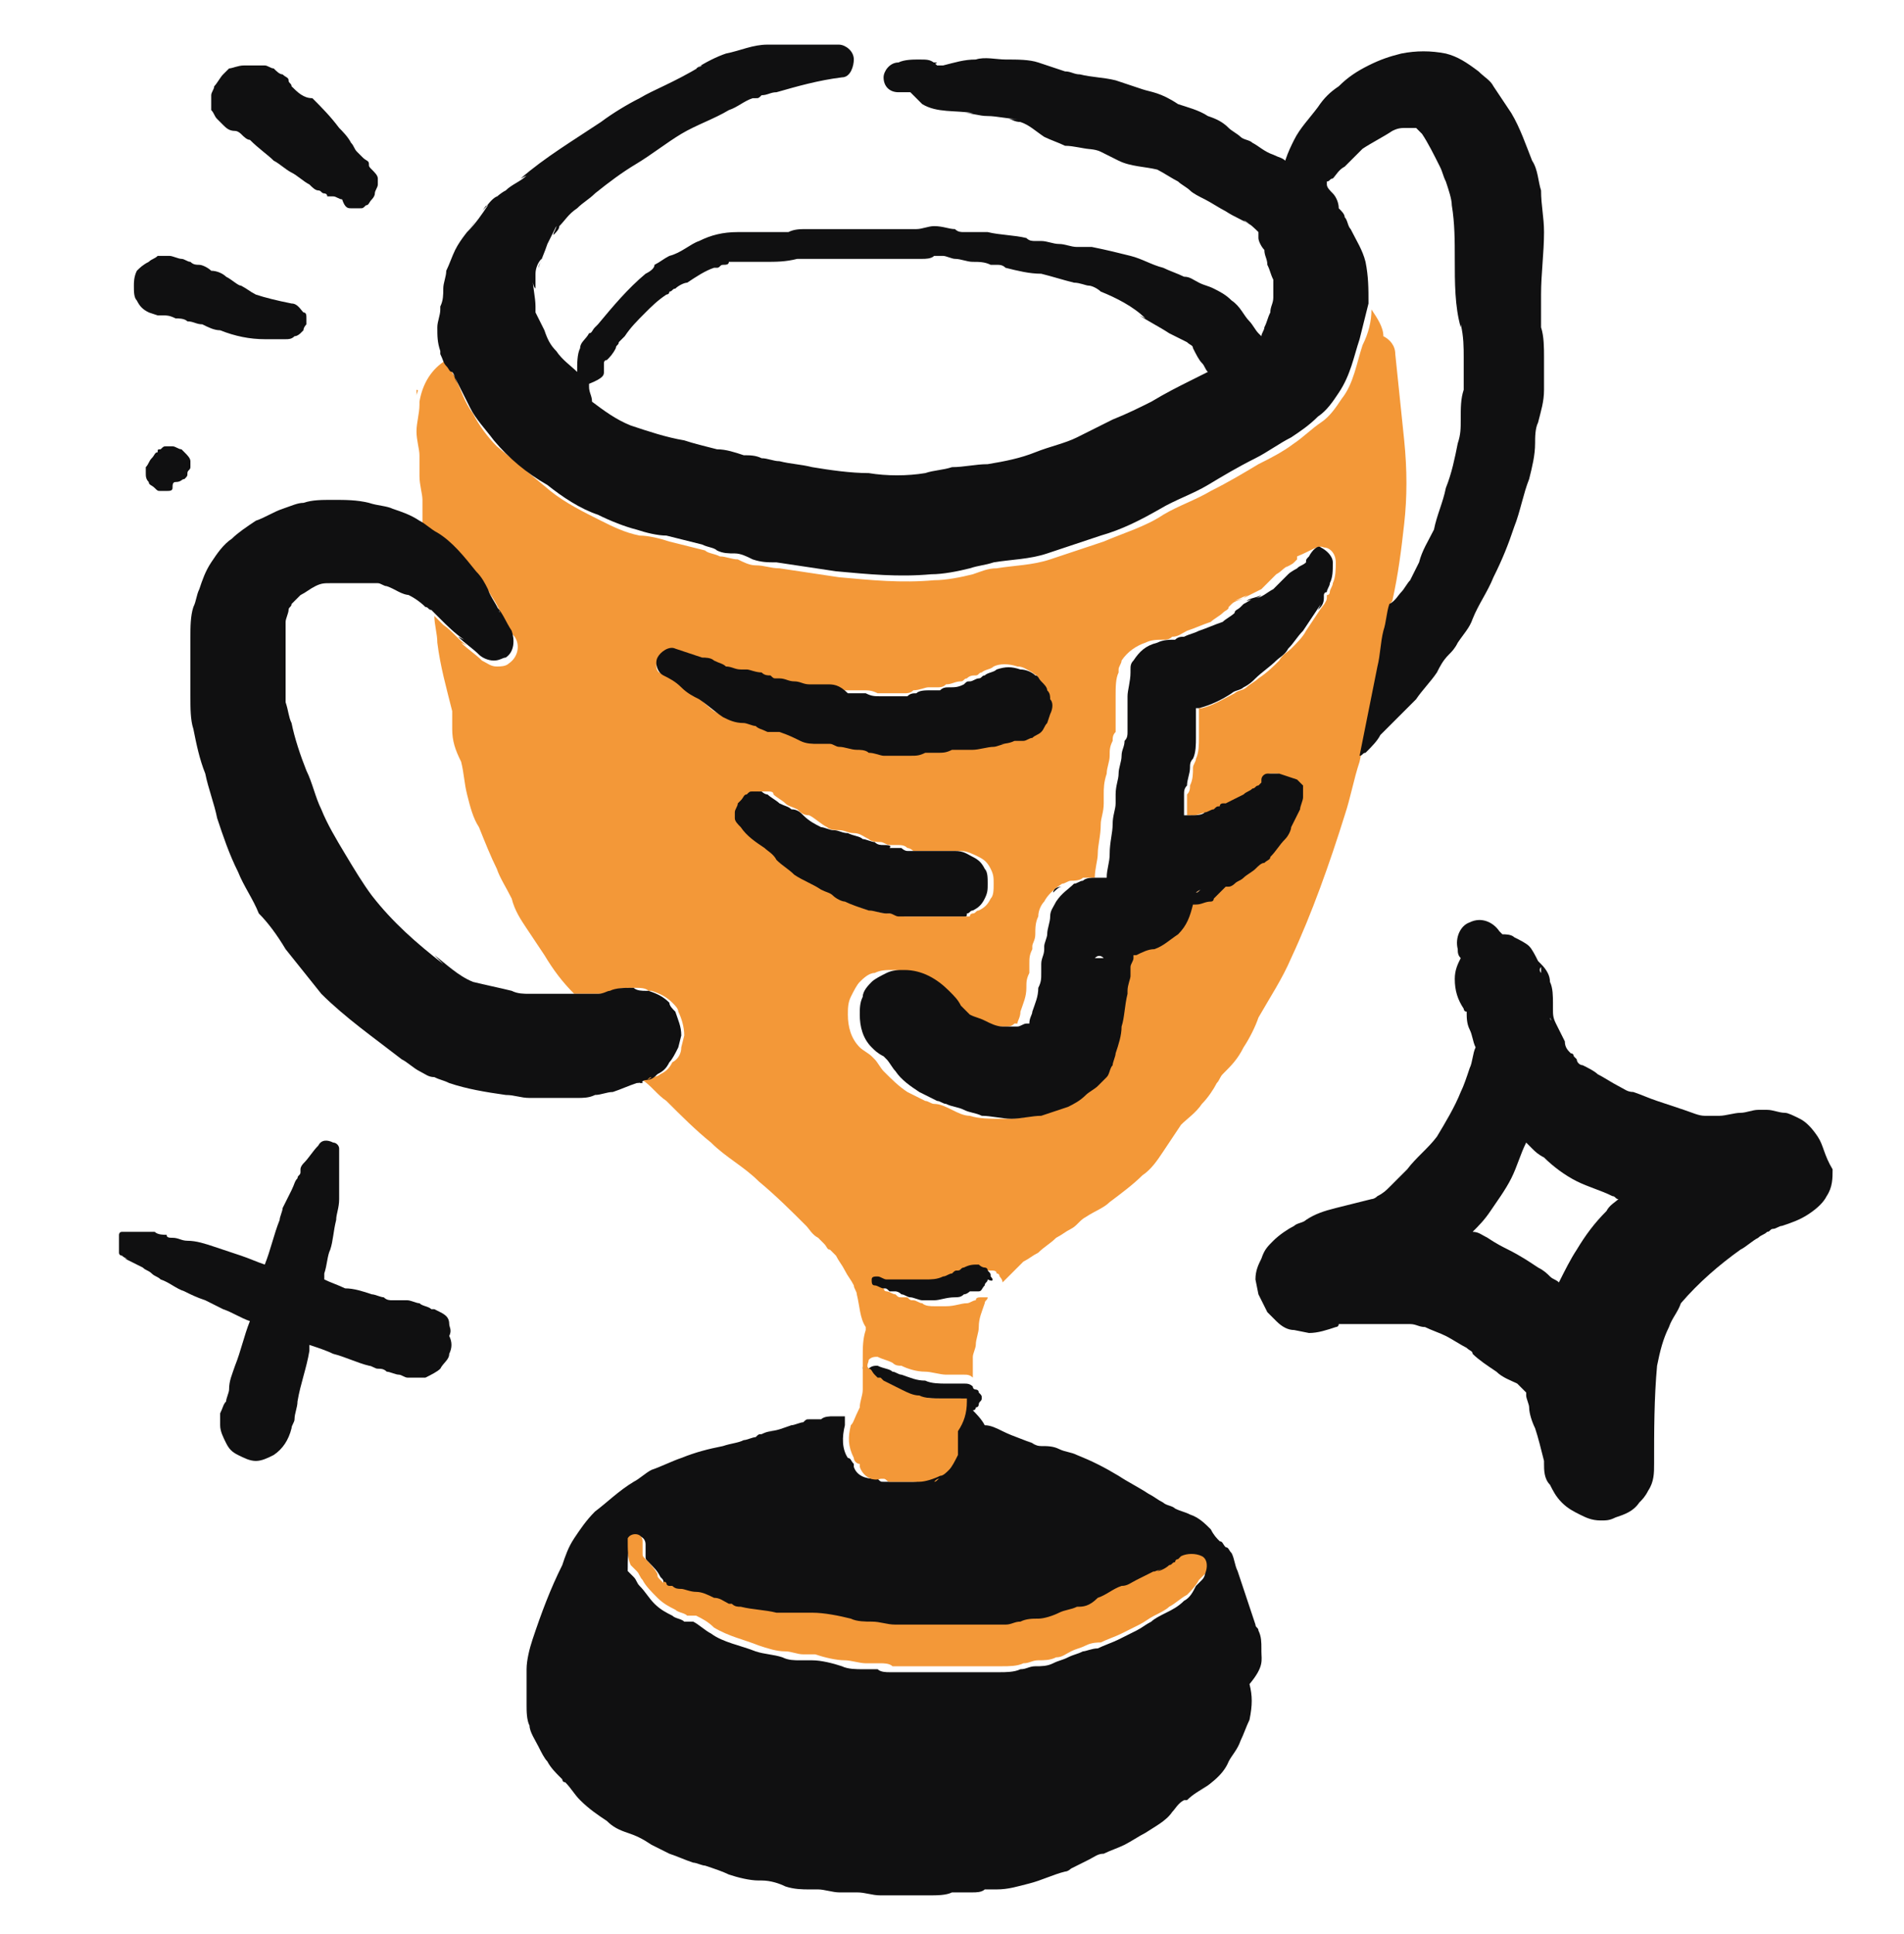 <?xml version="1.0" encoding="utf-8"?>
<!-- Generator: Adobe Illustrator 26.0.0, SVG Export Plug-In . SVG Version: 6.00 Build 0)  -->
<svg version="1.1" id="Capa_1" xmlns="http://www.w3.org/2000/svg" xmlns:xlink="http://www.w3.org/1999/xlink" x="0px" y="0px"
	 viewBox="0 0 64 65" style="enable-background:new 0 0 64 65;" xml:space="preserve">
<style type="text/css">
	.st0{fill:none;}
	.st1{fill:#101011;}
	.st2{fill:#F39838;}
</style>
<g>
	<path class="st0" d="M11.6,6.9C11.6,6.9,11.6,6.9,11.6,6.9C11.5,6.9,11.5,6.9,11.6,6.9L11.6,6.9z"/>
	<path class="st0" d="M5.9,16.2L5.9,16.2C6,16.1,6,16.1,5.9,16.2C6,16.1,5.9,16.2,5.9,16.2z"/>
	<path class="st0" d="M5.8,16.2L5.8,16.2C5.8,16.2,5.8,16.2,5.8,16.2C5.8,16.2,5.8,16.2,5.8,16.2z"/>
	<path class="st0" d="M21.4,36.4l0.1,0c0,0,0,0,0,0C21.5,36.4,21.4,36.4,21.4,36.4z"/>
	<path class="st0" d="M21.5,36.4C21.5,36.4,21.5,36.4,21.5,36.4c-0.1,0-0.1,0-0.2,0C21.4,36.4,21.4,36.4,21.5,36.4
		C21.5,36.4,21.5,36.4,21.5,36.4z"/>
	<path class="st0" d="M13.6,20c0.1,0,0.2,0.1,0.3,0.1c-0.3-0.1-0.5-0.2-0.8-0.3c-0.1,0-0.2-0.1-0.3-0.1c-0.1,0-0.2,0-0.3,0
		c-0.2,0-0.3,0-0.5,0c-0.3,0-0.5,0-0.8,0c-0.2,0-0.3,0.1-0.5,0.1c-0.2,0.1-0.3,0.2-0.5,0.3c-0.1,0.1-0.2,0.2-0.3,0.3
		c0,0.1-0.1,0.1-0.1,0.2c0,0.1-0.1,0.3-0.1,0.4c0,0.4,0,0.8,0,1.2c0,0.5,0,1,0,1.5c0,0.2,0.1,0.5,0.2,0.7c0.2,0.6,0.3,1.1,0.5,1.6
		c0.1,0.4,0.3,0.9,0.5,1.3c0.2,0.5,0.5,1,0.8,1.5c0.3,0.5,0.6,0.9,0.9,1.4c0.7,0.9,1.5,1.6,2.4,2.3c-0.1-0.1-0.2-0.2-0.3-0.3
		c0.4,0.3,0.9,0.7,1.3,0.9c0.4,0.2,0.8,0.2,1.3,0.3c0.2,0,0.4,0,0.6,0.1c0.3,0,0.5,0,0.8,0c0.2,0,0.4,0,0.6,0
		c-0.3-0.4-0.7-0.8-1-1.3c-0.2-0.3-0.4-0.6-0.6-0.9c-0.2-0.3-0.3-0.7-0.5-1c-0.1-0.3-0.3-0.6-0.5-1c-0.2-0.5-0.4-0.9-0.6-1.4
		c-0.1-0.4-0.3-0.7-0.4-1.1c-0.1-0.4-0.1-0.7-0.2-1.1c-0.2-0.4-0.3-0.7-0.3-1.1c0-0.2,0-0.4,0-0.6c-0.1-0.8-0.3-1.5-0.5-2.3
		c-0.1-0.3-0.1-0.6-0.1-0.9c-0.1,0-0.1-0.1-0.2-0.1C14.1,20.3,13.9,20.2,13.6,20z"/>
	<path class="st0" d="M49,11C49,11,49,11,49,11C49,10.9,49,10.9,49,11C49,10.9,49,10.9,49,11L49,11z"/>
	<polygon class="st0" points="36.1,2.5 36,2.5 36.1,2.5 	"/>
	<path class="st0" d="M42.4,7.5c0-0.1,0-0.3,0-0.4L42.4,7.5L42.4,7.5z"/>
	<path class="st0" d="M20.3,12.8c0,0,0,0.1,0,0.1c0,0.2,0.1,0.3,0.1,0.5c0,0,0,0,0,0c0.4,0.3,0.8,0.6,1.3,0.8
		c0.6,0.2,1.2,0.4,1.8,0.5c0.4,0.1,0.8,0.2,1.1,0.3c0.3,0.1,0.6,0.2,0.9,0.2c0.2,0,0.4,0.1,0.6,0.1c0.2,0.1,0.4,0.1,0.6,0.1
		c0.4,0.1,0.7,0.1,1.1,0.2c0.6,0.1,1.3,0.1,1.9,0.2c0.6,0,1.3,0,1.9,0c0.3-0.1,0.6-0.1,0.9-0.2c0.4-0.1,0.8-0.1,1.2-0.1
		c0.5-0.1,1-0.2,1.6-0.4c0.5-0.1,0.9-0.3,1.4-0.5c0.4-0.2,0.8-0.4,1.2-0.6c0.4-0.2,0.8-0.4,1.3-0.6c0.4-0.2,0.8-0.5,1.3-0.7
		c0.2-0.1,0.4-0.2,0.6-0.3c-0.1-0.1-0.1-0.2-0.2-0.3c-0.1-0.2-0.2-0.4-0.3-0.5c-0.1-0.1-0.1-0.2-0.2-0.2c-0.2-0.1-0.4-0.2-0.6-0.3
		c-0.4-0.2-0.7-0.4-1-0.6l0.2,0.1c-0.5-0.3-1-0.6-1.5-0.9c-0.1-0.1-0.3-0.1-0.4-0.2c-0.2,0-0.4-0.1-0.5-0.1
		c-0.4-0.1-0.7-0.2-1.1-0.3C34.7,9,34.3,8.9,34,8.9c-0.1,0-0.2,0-0.3-0.1c0,0-0.2,0-0.1,0c0,0-0.1,0-0.1,0c-0.2,0-0.4,0-0.6-0.1
		c-0.2,0-0.4,0-0.6-0.1c-0.1,0-0.3-0.1-0.4-0.1c0,0,0,0-0.1,0c0,0-0.1,0-0.1,0c0,0-0.1,0-0.1,0l0,0c-0.1,0-0.3,0-0.4,0.1
		c-0.4,0.1-0.8,0-1.1,0c-0.4,0-0.7,0-1.1,0s-0.7,0-1.1,0c-0.2,0-0.4,0-0.6,0c0,0-0.1,0-0.1,0c0,0,0,0,0,0c-0.1,0-0.1,0-0.2,0
		c-0.4,0.1-0.7,0.1-1.1,0.1c-0.3,0-0.7,0-1,0c0,0-0.1,0-0.1,0c0,0-0.1,0-0.1,0c-0.1,0-0.2,0-0.2,0.1c-0.1,0-0.1,0-0.2,0.1
		c0,0,0,0,0,0c0,0,0,0,0,0C24,9,24,9,24,9c-0.3,0.1-0.5,0.3-0.8,0.5c-0.1,0.1-0.3,0.1-0.4,0.2c-0.1,0-0.1,0.1-0.2,0.1
		c0,0-0.1,0-0.1,0.1c0,0,0,0,0,0c-0.2,0.2-0.5,0.4-0.7,0.6c-0.2,0.2-0.4,0.5-0.7,0.8c0,0,0,0.1-0.1,0.1c0,0-0.1,0.1-0.1,0.1
		c0,0.1-0.1,0.1-0.1,0.2c-0.1,0.1-0.2,0.3-0.3,0.4c0,0-0.1,0.1,0,0c0,0,0,0.1-0.1,0.1c0,0,0,0.1,0,0.1c0,0,0,0,0,0c0,0,0,0.1,0,0.1
		c0,0,0,0,0,0c0,0,0,0,0,0.1C20.3,12.6,20.3,12.7,20.3,12.8C20.3,12.8,20.3,12.8,20.3,12.8C20.3,12.8,20.3,12.8,20.3,12.8z"/>
	<path class="st0" d="M31.5,2.1c-0.1,0-0.1,0-0.2,0C31.4,2.2,31.5,2.1,31.5,2.1L31.5,2.1z"/>
	<path class="st0" d="M18.4,7.9l0.1-0.1v0C18.5,7.9,18.5,7.9,18.4,7.9z"/>
	<path class="st0" d="M45.1,7.2C45.1,7.1,45.1,7.1,45.1,7.2c0,0.1,0,0.2,0,0.3L45.1,7.2z"/>
	<path class="st0" d="M47.2,19.4c0.1-0.2,0.2-0.4,0.3-0.6c0.2-0.4,0.4-0.7,0.5-1.1c0.2-0.5,0.3-0.9,0.4-1.4c0.1-0.5,0.3-1,0.4-1.5
		c0-0.3,0-0.5,0.1-0.8c0-0.3,0.1-0.7,0.1-1c0-0.4,0-0.7,0-1.1c0-0.4,0-0.8-0.1-1.1l0-0.3c0,0.1,0,0.2,0,0.3c0,0,0,0,0,0l0,0
		c-0.1-0.8-0.2-1.5-0.2-2.3c0-0.6,0-1.2-0.1-1.8c0-0.3-0.1-0.6-0.2-0.8c-0.1-0.2-0.1-0.3-0.2-0.5c-0.2-0.4-0.4-0.7-0.6-1.1
		c-0.1-0.1-0.1-0.1-0.2-0.2c0,0,0,0,0,0c0,0,0,0,0,0c-0.1,0-0.2,0-0.3,0c-0.2,0-0.3,0.1-0.5,0.1c-0.4,0.2-0.7,0.4-1,0.6
		c-0.2,0.2-0.4,0.4-0.6,0.6C45,5.7,44.9,5.8,44.8,6c-0.1,0.1-0.1,0.1-0.2,0.2c0,0,0,0.1,0,0.1c0.1,0.1,0.2,0.2,0.2,0.3
		C44.9,6.6,45,6.8,45,7c0.1,0.1,0.2,0.2,0.2,0.4c0.1,0.1,0.1,0.3,0.2,0.4c0.2,0.3,0.4,0.7,0.5,1.1c0.1,0.5,0.1,0.9,0.1,1.4
		c0.2,0.2,0.3,0.6,0.4,0.9c0.2,0.1,0.3,0.4,0.4,0.6c0.1,1,0.2,1.9,0.3,2.9c0.1,0.9,0.1,1.8,0,2.8c-0.1,0.9-0.2,1.8-0.4,2.6
		c0,0.1,0,0.2-0.1,0.3c0.1-0.1,0.2-0.3,0.4-0.4C47.1,19.7,47.1,19.6,47.2,19.4z"/>
	<path class="st0" d="M25.8,63.1C25.7,63.1,25.7,63.1,25.8,63.1C25.7,63.1,25.7,63.1,25.8,63.1C25.8,63.1,25.8,63.1,25.8,63.1z"/>
	<path class="st0" d="M25.8,63.1C25.8,63.1,25.8,63.1,25.8,63.1c0.1,0,0.2,0,0.2,0C25.9,63.2,25.8,63.1,25.8,63.1z"/>
	<path class="st0" d="M34.8,48.4L34.8,48.4C34.8,48.4,34.8,48.4,34.8,48.4L34.8,48.4z"/>
	<path class="st0" d="M28.8,46.6c0,0.1,0,0.1,0,0.2c0,0,0,0,0,0C28.8,46.8,28.8,46.7,28.8,46.6z"/>
	<path class="st0" d="M51.8,32.5L51.8,32.5c0,0,0,0.1,0,0.2L51.8,32.5z"/>
	<path class="st0" d="M14,13.3L14,13.3c0-0.1,0-0.1,0-0.2L14,13.3z"/>
	<path class="st0" d="M52.4,43.2c0.2-0.4,0.3-0.8,0.6-1.1c0.3-0.5,0.7-0.9,1-1.3c0.1-0.1,0.3-0.3,0.4-0.4c-0.1,0-0.1-0.1-0.2-0.1
		c-0.4-0.2-0.8-0.3-1.2-0.5c-0.4-0.2-0.8-0.5-1.1-0.8c-0.1-0.1-0.3-0.2-0.4-0.3c-0.1-0.1-0.2-0.2-0.2-0.2c-0.1,0.4-0.3,0.8-0.5,1.2
		c-0.2,0.4-0.4,0.7-0.7,1.1c-0.2,0.2-0.4,0.5-0.6,0.7c0.2,0.1,0.3,0.2,0.5,0.2c0.2,0.1,0.4,0.2,0.7,0.4c0.3,0.2,0.7,0.4,0.9,0.7
		c0.1,0.1,0.2,0.2,0.4,0.3C52.1,43.1,52.2,43.1,52.4,43.2z"/>
	<path class="st0" d="M52.2,34.4C52.2,34.4,52.2,34.4,52.2,34.4l-0.1-0.2C52.1,34.3,52.2,34.3,52.2,34.4z"/>
	<path class="st1" d="M49,10.9C49,10.9,49,10.9,49,10.9c0-0.1,0-0.2,0-0.3L49,10.9z"/>
	<path class="st1" d="M25.7,63.1c-0.1,0-0.1,0-0.2,0C25.6,63.1,25.7,63.1,25.7,63.1C25.8,63.1,25.8,63.1,25.7,63.1
		C25.7,63.1,25.7,63.1,25.7,63.1z"/>
	<path class="st1" d="M42.4,55.5c0,0,0-0.1,0-0.1c0-0.2,0-0.4-0.1-0.6c0-0.1-0.1-0.1-0.1-0.2c-0.1-0.3-0.2-0.6-0.3-0.9
		c-0.1-0.3-0.2-0.6-0.3-0.9c-0.1-0.2-0.1-0.4-0.2-0.6c-0.1-0.1-0.1-0.2-0.2-0.2c-0.1-0.1-0.1-0.2-0.2-0.2c-0.1-0.1-0.2-0.2-0.3-0.4
		c-0.2-0.2-0.4-0.4-0.7-0.5c-0.2-0.1-0.3-0.1-0.5-0.2c-0.1-0.1-0.3-0.1-0.4-0.2c-0.2-0.1-0.3-0.2-0.5-0.3c-0.3-0.2-0.7-0.4-1-0.6
		c-0.5-0.3-0.9-0.5-1.4-0.7c-0.2-0.1-0.4-0.1-0.6-0.2c-0.2-0.1-0.4-0.1-0.6-0.1c-0.2,0-0.3-0.1-0.5-0.2l0.4,0.2c0,0,0,0,0,0
		c-0.4-0.2-0.8-0.3-1.2-0.5c-0.2-0.1-0.4-0.2-0.6-0.2c0,0,0,0,0,0c-0.1-0.2-0.3-0.4-0.4-0.5c0,0,0,0,0,0c0,0,0.1,0,0.1-0.1
		c0.1,0,0.1-0.1,0.1-0.1c0-0.1,0.1-0.1,0.1-0.2c0-0.1,0-0.1-0.1-0.2c0-0.1-0.1-0.1-0.1-0.1c0,0-0.1,0-0.1-0.1c0,0,0,0,0,0
		c-0.1-0.1-0.2-0.1-0.3-0.1c-0.1,0-0.1,0-0.2,0c-0.1,0-0.3,0-0.4,0c-0.2,0-0.5,0-0.7-0.1c-0.3,0-0.5-0.1-0.8-0.2
		c-0.1,0-0.2-0.1-0.3-0.1c-0.1-0.1-0.3-0.1-0.5-0.2c-0.1,0-0.2,0-0.3,0.1C29,45.8,29,45.9,29,46c0.1,0.1,0.1,0.2,0.2,0.2
		c0,0,0,0,0,0l0,0c0,0,0.1,0.1,0.1,0.1c0,0,0,0,0.1,0c0,0,0.1,0.1,0.1,0.1c0.2,0.1,0.4,0.2,0.6,0.3c0.2,0.1,0.4,0.1,0.6,0.2
		c0.3,0.1,0.6,0.1,0.8,0.1c0.1,0,0.3,0,0.4,0c0.1,0,0.1,0,0.2,0c0.1,0,0.1,0,0.2,0c0,0,0,0.1,0,0.1c0,0.4-0.1,0.7-0.3,1c0,0,0,0,0,0
		c0,0.1,0,0.3,0,0.4c0,0.1,0,0.2,0,0.3c0,0,0,0,0,0.1c-0.1,0.2-0.1,0.3-0.3,0.5c-0.1,0.1-0.2,0.1-0.3,0.2c0,0,0,0,0,0
		c-0.1,0-0.1,0.1-0.2,0.1c0.1,0,0.1-0.1,0.2-0.1c-0.2,0.1-0.4,0.2-0.7,0.2c-0.2,0-0.4,0-0.6,0c-0.1,0-0.3,0-0.4,0
		c-0.1,0-0.1,0-0.2-0.1c0,0-0.1,0-0.1,0c-0.3,0-0.6-0.1-0.7-0.4c0,0,0-0.1,0-0.1c-0.1-0.1-0.1-0.2-0.2-0.2c-0.2-0.3-0.2-0.7-0.1-1.1
		c0-0.1,0-0.2,0-0.3c-0.1,0-0.3,0-0.4,0c-0.1,0-0.3,0-0.4,0.1c-0.1,0-0.2,0-0.3,0c0,0-0.1,0-0.1,0c-0.1,0-0.1,0-0.2,0.1
		c-0.1,0-0.3,0.1-0.4,0.1c-0.3,0.1-0.5,0.2-0.8,0.2l0.3,0c-0.2,0-0.3,0-0.5,0.1c-0.1,0-0.1,0-0.2,0.1c-0.1,0-0.3,0.1-0.4,0.1
		c-0.2,0.1-0.4,0.1-0.7,0.2c-0.5,0.1-0.9,0.2-1.4,0.4c-0.3,0.1-0.7,0.3-1,0.4c-0.2,0.1-0.4,0.3-0.6,0.4c-0.5,0.3-0.9,0.7-1.3,1
		c-0.3,0.3-0.5,0.6-0.7,0.9c-0.2,0.3-0.3,0.6-0.4,0.9c-0.4,0.8-0.7,1.6-1,2.5c-0.1,0.3-0.2,0.7-0.2,1c0,0.2,0,0.4,0,0.6
		c0,0.2,0,0.4,0,0.6c0,0.2,0,0.5,0.1,0.7c0,0.2,0.2,0.5,0.3,0.7c0.1,0.2,0.2,0.4,0.3,0.5c0.1,0.2,0.3,0.4,0.4,0.5
		c0,0,0.1,0.1,0.1,0.1c0,0,0,0.1,0.1,0.1c0.2,0.2,0.3,0.4,0.5,0.6c0.3,0.3,0.6,0.5,0.9,0.7c0.2,0.2,0.4,0.3,0.7,0.4
		c0.3,0.1,0.5,0.2,0.8,0.4c0.2,0.1,0.4,0.2,0.6,0.3c0.3,0.1,0.5,0.2,0.8,0.3c0.1,0,0.3,0.1,0.4,0.1c0.3,0.1,0.6,0.2,0.8,0.3
		c0.3,0.1,0.7,0.2,1,0.2c0,0,0,0,0.1,0c0,0,0,0,0,0c0.1,0,0.2,0,0.2,0c-0.1,0-0.2,0-0.2,0c0.3,0,0.6,0.1,0.8,0.2
		c0.3,0.1,0.6,0.1,0.8,0.1c0.1,0,0.2,0,0.3,0c0.2,0,0.5,0.1,0.7,0.1c0.2,0,0.4,0,0.6,0c0.3,0,0.5,0.1,0.8,0.1c0.3,0,0.6,0,0.8,0
		c0.3,0,0.5,0,0.8,0c0.3,0,0.6,0,0.8-0.1c0.1,0,0.1,0,0.2,0c0.2,0,0.3,0,0.5,0c0.1,0,0.3,0,0.4-0.1c0,0,0.1,0,0.1,0
		c0.1,0,0.2,0,0.3,0c0.4,0,0.7-0.1,1.1-0.2c0.4-0.1,0.8-0.3,1.2-0.4c0.1,0,0.2-0.1,0.2-0.1c0.2-0.1,0.4-0.2,0.6-0.3
		c0.2-0.1,0.3-0.2,0.5-0.2c0.2-0.1,0.5-0.2,0.7-0.3c0.2-0.1,0.5-0.3,0.7-0.4c0.3-0.2,0.7-0.4,0.9-0.7c0.1-0.1,0.2-0.3,0.4-0.4
		c0,0,0,0,0.1,0c0.2-0.2,0.4-0.3,0.7-0.5l-0.4,0.3c0.4-0.3,0.9-0.6,1.1-1.1c0.1-0.2,0.3-0.4,0.4-0.7c0.1-0.2,0.2-0.5,0.3-0.7
		c0.1-0.5,0.1-0.8,0-1.2C42.5,56,42.4,55.8,42.4,55.5z M34.8,48.4L34.8,48.4C34.8,48.4,34.8,48.4,34.8,48.4L34.8,48.4z M21.2,51.8
		c0.1-0.3,0.5-0.2,0.5,0.1c0,0.1,0,0.2,0,0.4c0,0.1,0,0.1,0.1,0.2c0.2,0.2,0.3,0.3,0.4,0.5c0.1,0.1,0.1,0.1,0.1,0.2
		c0,0,0.1,0.1,0.1,0.1c0,0,0,0,0.1,0c0,0,0.1,0,0.1,0.1c0,0,0,0,0,0c0,0,0,0,0.1,0c0.1,0,0.2,0.1,0.3,0.1c0.2,0,0.4,0.1,0.5,0.1
		c0.2,0,0.4,0.1,0.6,0.2c0.2,0.1,0.3,0.2,0.5,0.2c0,0,0,0,0,0c0,0,0,0,0,0c0,0,0.1,0,0.1,0c0.1,0,0.2,0.1,0.3,0.1
		c0.4,0.1,0.8,0.2,1.2,0.2c0.2,0,0.4,0,0.6,0c0.2,0,0.4,0,0.6,0c0.4,0,0.9,0.1,1.3,0.2c0.2,0,0.5,0,0.7,0.1c0.3,0,0.5,0.1,0.8,0.1
		c0.3,0,0.6,0,0.9,0c0.3,0,0.6,0,1,0c0.3,0,0.6,0,1,0c0.3,0,0.5,0,0.8,0c0.2,0,0.3-0.1,0.5-0.1c0.2,0,0.4-0.1,0.6-0.1
		c0.2,0,0.5-0.1,0.7-0.2c0.2-0.1,0.4-0.2,0.6-0.2c0.2-0.1,0.4-0.1,0.6-0.1c0.3-0.1,0.5-0.2,0.8-0.4c0.2-0.1,0.3-0.2,0.5-0.2
		c0.2-0.1,0.4-0.2,0.6-0.3c-0.1,0-0.1,0-0.2,0.1c0.2-0.1,0.3-0.1,0.5-0.2L38.8,53c0.1-0.1,0.3-0.1,0.4-0.2c0.1,0,0.1-0.1,0.2-0.1
		c0,0,0.1,0,0.1-0.1c0,0,0.1-0.1,0.1-0.1c0.2-0.2,0.5-0.2,0.7,0c0.2,0.1,0.3,0.4,0.1,0.6c-0.1,0.1-0.1,0.1-0.2,0.2
		c-0.1,0.2-0.2,0.4-0.4,0.5c-0.2,0.2-0.4,0.3-0.6,0.4c-0.2,0.1-0.4,0.2-0.5,0.3c-0.2,0.1-0.3,0.2-0.5,0.3c-0.2,0.1-0.4,0.2-0.6,0.3
		c-0.2,0.1-0.5,0.2-0.7,0.3c-0.2,0-0.4,0.1-0.5,0.1c-0.2,0.1-0.3,0.1-0.5,0.2c-0.2,0.1-0.3,0.1-0.5,0.2c-0.2,0.1-0.4,0.1-0.6,0.1
		c-0.2,0-0.3,0.1-0.5,0.1c-0.2,0.1-0.5,0.1-0.7,0.1c-0.3,0-0.7,0-1,0l-1.1,0c-0.3,0-0.7,0-1,0c-0.2,0-0.4,0-0.6,0
		c-0.1,0-0.3,0-0.4-0.1c-0.2,0-0.4,0-0.5,0c-0.2,0-0.5,0-0.7-0.1c-0.3-0.1-0.7-0.2-1-0.2c-0.1,0-0.2,0-0.4,0c-0.2,0-0.4,0-0.6-0.1
		c-0.3-0.1-0.6-0.1-0.9-0.2c-0.5-0.2-1.1-0.3-1.5-0.6c-0.2-0.1-0.4-0.3-0.6-0.4c0,0,0,0,0,0c0,0,0,0-0.1,0c0,0-0.1,0-0.1,0
		c0,0,0,0-0.1,0c-0.1-0.1-0.3-0.1-0.4-0.2c-0.2-0.1-0.4-0.2-0.6-0.4c-0.2-0.2-0.3-0.4-0.5-0.6c-0.1-0.1-0.1-0.2-0.2-0.3c0,0,0,0,0,0
		c0,0,0,0,0,0c0,0,0,0-0.1-0.1c0,0-0.1-0.1-0.1-0.1C21.1,52.4,21.1,52.1,21.2,51.8z"/>
	<polygon class="st2" points="21.5,36.4 21.5,36.4 21.5,36.4 	"/>
	<path class="st2" d="M21.6,36.3C21.6,36.3,21.6,36.3,21.6,36.3c0,0-0.1,0-0.1,0.1c0,0,0,0,0,0l0,0c0,0,0,0,0,0
		C21.5,36.4,21.6,36.3,21.6,36.3z"/>
	<polygon class="st2" points="21.6,36.3 21.6,36.3 21.6,36.3 21.6,36.3 	"/>
	<path class="st2" d="M21.7,36.3c0.1,0,0.1-0.1,0.2-0.1C21.8,36.3,21.7,36.3,21.7,36.3L21.7,36.3z"/>
	<path class="st2" d="M28.6,47.9c-0.1,0.4-0.1,0.7,0.1,1.1c0,0.1,0.1,0.2,0.2,0.2c0,0,0,0.1,0,0.1c0.1,0.3,0.4,0.5,0.7,0.4
		c0,0,0.1,0,0.1,0c0.1,0,0.1,0.1,0.2,0.1c0.1,0,0.3,0,0.4,0c0.2,0,0.4,0,0.6,0c0.2,0,0.5-0.1,0.7-0.2c0.1,0,0.2-0.1,0.3-0.2
		c0.1-0.1,0.2-0.3,0.3-0.5c0,0,0,0,0-0.1c0-0.1,0-0.2,0-0.3c0-0.1,0-0.3,0-0.4c0,0,0,0,0,0c0.2-0.3,0.3-0.6,0.3-1c0,0,0-0.1,0-0.1
		c-0.1,0-0.1,0-0.2,0c-0.1,0-0.1,0-0.2,0c-0.1,0-0.3,0-0.4,0c-0.3,0-0.6,0-0.8-0.1c-0.2,0-0.4-0.1-0.6-0.2c-0.2-0.1-0.4-0.2-0.6-0.3
		c0,0-0.1-0.1-0.1-0.1c0,0,0,0-0.1,0c0,0-0.1-0.1-0.1-0.1l0,0c0,0,0,0,0,0c-0.1-0.1-0.1-0.2-0.2-0.2c-0.1-0.1,0-0.2,0-0.3
		c0.1-0.1,0.2-0.1,0.3-0.1c0.2,0.1,0.3,0.1,0.5,0.2c0.1,0.1,0.2,0.1,0.3,0.1c0.2,0.1,0.5,0.2,0.8,0.2c0.2,0,0.5,0.1,0.7,0.1
		c0.1,0,0.3,0,0.4,0c0.1,0,0.1,0,0.2,0c0.1,0,0.2,0,0.3,0.1c0-0.1,0-0.3,0-0.5c0-0.1,0-0.1,0-0.2c0-0.1,0.1-0.3,0.1-0.4
		c0-0.2,0.1-0.4,0.1-0.6c0-0.3,0.1-0.5,0.2-0.8c0-0.1,0.1-0.1,0.1-0.2c-0.1,0-0.1,0-0.2,0c0,0,0,0,0,0l0,0c0,0,0,0,0,0
		c-0.1,0-0.2,0-0.2,0.1c-0.1,0-0.2,0.1-0.3,0.1c-0.2,0-0.4,0.1-0.7,0.1c-0.1,0-0.3,0-0.4,0c-0.1,0-0.3,0-0.4-0.1
		c-0.1,0-0.2-0.1-0.3-0.1c-0.1,0-0.1,0-0.2-0.1c0,0,0,0-0.1,0c0,0,0,0,0,0c0,0,0,0,0,0l0,0c0,0,0,0,0,0c0,0,0,0,0,0c0,0,0,0-0.1,0
		c-0.1,0-0.1,0-0.2-0.1c-0.1,0-0.2-0.1-0.3-0.1c-0.1,0-0.1-0.1-0.1-0.2c0-0.1,0.1-0.1,0.2-0.1c0.1,0,0.2,0.1,0.3,0.1
		c0.1,0,0.1,0,0.2,0c0,0,0.1,0,0.1,0c0,0,0,0,0,0c0,0,0,0,0,0c0,0,0,0,0.1,0c0,0,0.1,0,0.1,0c0.1,0,0.1,0,0.2,0c0.1,0,0.2,0,0.3,0
		c0,0,0.1,0,0.1,0c0,0,0.1,0,0.2,0c0.2,0,0.4-0.1,0.6-0.1c0.1,0,0.2-0.1,0.3-0.1c0.1,0,0.1,0,0.2-0.1c0.1,0,0.1-0.1,0.2-0.1
		c0.2-0.1,0.3-0.1,0.5-0.1c0.1,0,0.2,0,0.2,0.1c0.1,0,0.1,0.1,0.1,0.1c0,0,0.1,0.1,0.1,0.2c0,0,0,0,0,0c0,0,0.1-0.1,0.1-0.1
		c0.2-0.2,0.4-0.4,0.6-0.6c0.2-0.1,0.3-0.2,0.5-0.3c0.2-0.2,0.4-0.3,0.6-0.5c0.2-0.1,0.3-0.2,0.5-0.3c0.2-0.1,0.3-0.3,0.5-0.4
		c0.3-0.2,0.6-0.3,0.8-0.5c0.4-0.3,0.8-0.6,1.1-0.9c0.3-0.2,0.5-0.5,0.7-0.8c0.2-0.3,0.4-0.6,0.6-0.9c0.2-0.2,0.5-0.4,0.7-0.7
		c0.2-0.2,0.4-0.5,0.5-0.7c0.1-0.1,0.1-0.2,0.2-0.3c0.3-0.3,0.5-0.5,0.7-0.9c0.2-0.3,0.4-0.7,0.5-1c0.4-0.7,0.8-1.3,1.1-2
		c0.7-1.5,1.3-3.2,1.8-4.8c0.2-0.6,0.3-1.2,0.5-1.8c0.2-1,0.5-2,0.6-3c0.1-0.4,0.1-0.8,0.2-1.2c0.1-0.3,0.1-0.6,0.2-0.9
		c0-0.1,0-0.2,0.1-0.3c0.2-0.9,0.3-1.7,0.4-2.6c0.1-0.9,0.1-1.8,0-2.8c-0.1-1-0.2-1.9-0.3-2.9c0-0.3-0.2-0.5-0.4-0.6
		c0-0.3-0.2-0.6-0.4-0.9c0,0.4-0.1,0.8-0.3,1.2c-0.2,0.6-0.3,1.3-0.7,1.8c-0.2,0.3-0.4,0.6-0.7,0.8c-0.3,0.2-0.6,0.5-0.9,0.7
		c-0.4,0.3-0.8,0.5-1.2,0.7c-0.5,0.3-1,0.6-1.6,0.9c-0.5,0.3-1.1,0.5-1.6,0.8c-0.6,0.4-1.3,0.6-2,0.9c-0.6,0.2-1.2,0.4-1.8,0.6
		c-0.6,0.2-1.2,0.2-1.8,0.3c-0.3,0-0.5,0.1-0.8,0.2c-0.4,0.1-0.9,0.2-1.3,0.2c-1.1,0.1-2.1,0-3.2-0.1c-0.7-0.1-1.3-0.2-2-0.3
		c-0.3,0-0.5-0.1-0.8-0.1c-0.2,0-0.4-0.1-0.6-0.2c-0.2,0-0.4-0.1-0.6-0.1c-0.2-0.1-0.4-0.1-0.5-0.2c-0.4-0.1-0.8-0.2-1.2-0.3
		c-0.3-0.1-0.7-0.2-1-0.2c-0.5-0.1-0.9-0.3-1.3-0.5c-0.6-0.3-1.2-0.6-1.7-1c-0.6-0.5-1.2-1-1.8-1.5c-0.3-0.3-0.6-0.7-0.8-1.1
		c-0.3-0.4-0.4-0.8-0.6-1.2c0.1,0.1,0.1,0.3,0.2,0.4c-0.1-0.1-0.1-0.3-0.2-0.4c0-0.1-0.1-0.1-0.1-0.2c-0.1-0.1-0.1-0.3-0.2-0.4
		c-0.5,0.3-0.8,0.8-0.9,1.4c0,0.1,0,0.1,0,0.2l0-0.1c0,0,0,0,0,0c0,0.3-0.1,0.6-0.1,0.9c0,0.3,0.1,0.6,0.1,0.8c0,0.2,0,0.4,0,0.7
		c0,0.3,0.1,0.6,0.1,0.8c0,0.3,0,0.6,0,0.9c0.2,0.1,0.4,0.3,0.6,0.4c0,0,0,0,0,0c0.1,0.1,0.2,0.1,0.2,0.2c-0.1-0.1-0.1-0.1-0.2-0.2
		c0.5,0.4,0.9,0.8,1.3,1.3c0.1,0.2,0.3,0.4,0.4,0.6c0.2,0.3,0.3,0.5,0.4,0.8c0-0.1-0.1-0.1-0.1-0.2c0.2,0.3,0.3,0.6,0.5,0.8
		c0.2,0.3,0.1,0.7-0.2,0.9c-0.1,0.1-0.3,0.1-0.4,0.1c-0.2,0-0.3-0.1-0.5-0.2c-0.2-0.2-0.5-0.4-0.7-0.6l0.2,0.1
		c-0.3-0.2-0.5-0.5-0.8-0.7c-0.1-0.1-0.2-0.2-0.3-0.3c0,0.3,0.1,0.6,0.1,0.9c0.1,0.8,0.3,1.5,0.5,2.3c0,0.2,0,0.4,0,0.6
		c0,0.4,0.1,0.7,0.3,1.1c0.1,0.4,0.1,0.7,0.2,1.1c0.1,0.4,0.2,0.8,0.4,1.1c0.2,0.5,0.4,1,0.6,1.4c0.1,0.3,0.3,0.6,0.5,1
		c0.1,0.4,0.3,0.7,0.5,1c0.2,0.3,0.4,0.6,0.6,0.9c0.3,0.5,0.6,0.9,1,1.3c0.1,0,0.2,0,0.3,0c0.2,0,0.4,0,0.6,0c0.1,0,0.2,0,0.4-0.1
		c0.2-0.1,0.4-0.1,0.7-0.1c0,0,0.1,0,0.1,0c0.1,0,0.3,0,0.4,0.1c0,0,0.1,0,0.1,0l0,0l0,0c0.3,0.1,0.5,0.2,0.7,0.4
		c0.1,0.1,0.2,0.2,0.2,0.3c0.1,0.2,0.2,0.5,0.2,0.8l-0.1,0.4c0,0.2-0.1,0.4-0.3,0.5c-0.1,0.2-0.2,0.3-0.4,0.4
		c-0.1,0.1-0.3,0.1-0.4,0.1h0c0,0,0,0,0,0c0,0,0,0,0,0c0,0,0,0,0,0c-0.1,0-0.1,0-0.2,0.1c0,0,0,0,0,0c0.3,0.2,0.5,0.5,0.8,0.7
		c0.5,0.5,1,1,1.5,1.4c0.5,0.5,1.1,0.8,1.6,1.3c0.6,0.5,1.1,1,1.6,1.5c0.1,0.1,0.2,0.3,0.4,0.4c0.1,0.1,0.1,0.1,0.2,0.2
		c0,0,0.1,0.1,0.1,0.1l-0.1-0.1c0.1,0.1,0.1,0.2,0.2,0.2c0.1,0.1,0.1,0.1,0.2,0.2c0,0,0,0,0,0c0,0,0,0,0,0c0.1,0.2,0.2,0.3,0.3,0.5
		c0.1,0.2,0.2,0.3,0.3,0.5c0,0,0,0,0,0c0,0,0,0,0,0c0,0.1,0.1,0.2,0.1,0.3c0.1,0.4,0.1,0.8,0.3,1.1c0,0,0,0.1,0,0.1
		c-0.1,0.3-0.1,0.6-0.1,0.9c0,0.4,0,0.7,0,1.1c0,0.2-0.1,0.4-0.1,0.6C28.7,47.7,28.7,47.8,28.6,47.9z M22.1,22.2
		c0.1-0.2,0.3-0.3,0.6-0.3c0.3,0.1,0.6,0.2,0.9,0.3c0.1,0,0.3,0.1,0.4,0.1c0.1,0,0.2,0.1,0.4,0.2c0.2,0.1,0.3,0.1,0.5,0.1
		c0.1,0,0.1,0,0.2,0c0.2,0,0.4,0,0.5,0.1c0.1,0,0.2,0,0.3,0.1c0.1,0,0.1,0,0.2,0.1c0,0,0.1,0,0.1,0c0.2,0,0.4,0,0.5,0.1
		c0.2,0,0.3,0.1,0.5,0.1c0.2,0,0.4,0,0.6,0c0.2,0,0.4,0,0.6,0.1c0.1,0,0.1,0,0.2,0c0.1,0,0.2,0,0.4,0c0.2,0,0.3,0,0.5,0.1
		c0.2,0,0.4,0,0.5,0c0.1,0,0.3,0,0.4,0c0.1,0,0.2,0,0.3-0.1c0.2,0,0.4-0.1,0.5-0.1c0,0,0.1,0,0.1,0c0.1,0,0.1,0,0.2,0
		c0.1,0,0.2,0,0.3-0.1c0.2,0,0.3-0.1,0.5-0.1c0.1,0,0.1-0.1,0.2-0.1c0.1-0.1,0.2-0.1,0.3-0.1c0.1,0,0.1-0.1,0.2-0.1
		c0.1-0.1,0.3-0.1,0.4-0.2c0.2-0.1,0.5-0.1,0.8,0c0.2,0,0.3,0.1,0.5,0.2c0.1,0.1,0.2,0.1,0.2,0.2c0.1,0.1,0.1,0.2,0.2,0.3
		c0.1,0.1,0.1,0.2,0.1,0.3c0,0.2,0,0.4,0,0.5l-0.1,0.3c-0.1,0.1-0.1,0.2-0.2,0.3c-0.1,0.1-0.2,0.1-0.3,0.2c-0.1,0.1-0.2,0.1-0.3,0.1
		c0,0-0.1,0-0.1,0c-0.1,0-0.1,0-0.2,0c-0.2,0-0.4,0.1-0.6,0.1c0.1,0,0.2,0,0.3,0c-0.1,0-0.3,0.1-0.4,0.1c-0.2,0.1-0.5,0.1-0.7,0.1
		c-0.2,0-0.5,0-0.7,0c-0.2,0-0.3,0.1-0.5,0.1c-0.1,0-0.2,0-0.4,0c-0.2,0-0.3,0.1-0.5,0.1c-0.2,0-0.4,0-0.6,0c-0.1,0-0.2,0-0.3,0
		c-0.2,0-0.4,0-0.5-0.1c-0.1,0-0.3,0-0.4-0.1c-0.2,0-0.4,0-0.6-0.1c-0.1,0-0.2,0-0.3-0.1c0,0-0.1,0-0.1,0c-0.1,0-0.2,0-0.3,0
		c-0.2,0-0.4,0-0.6-0.1c-0.3-0.1-0.5-0.2-0.7-0.3c0,0,0,0,0,0c-0.1,0-0.2,0-0.3,0c0,0-0.1,0-0.1,0c-0.1,0-0.2-0.1-0.4-0.2
		c0,0,0,0,0,0c-0.1,0-0.3-0.1-0.4-0.1c-0.2-0.1-0.4-0.2-0.7-0.2c-0.3-0.1-0.5-0.4-0.8-0.6c-0.2-0.1-0.4-0.3-0.5-0.4
		c-0.2-0.1-0.4-0.2-0.6-0.4C22.1,22.7,22,22.4,22.1,22.2z M30.1,28.4C30.1,28.4,30.2,28.4,30.1,28.4c0.2,0,0.3,0,0.4,0.1
		c0,0,0,0,0,0c0.1,0,0.2,0.1,0.2,0.1c0.1,0,0.2,0,0.3,0c0.2,0,0.3,0,0.5,0c0.2,0,0.3,0,0.5,0c0.1,0,0.1,0,0.2,0c0,0,0.1,0,0.1,0
		c0.2,0,0.4,0.1,0.6,0.2c0,0,0,0,0,0c0.2,0.1,0.3,0.2,0.4,0.4c0.1,0.2,0.1,0.3,0.1,0.5c0,0.2,0,0.4-0.1,0.5
		c-0.1,0.2-0.2,0.3-0.4,0.4c-0.1,0-0.1,0.1-0.2,0.1c0,0-0.1,0-0.1,0.1c-0.1,0-0.2,0-0.3,0c0,0,0,0,0,0c0,0-0.1,0-0.1,0
		c-0.1,0-0.2,0-0.3,0c-0.3,0-0.6,0-0.9,0c-0.1,0-0.1,0-0.2,0c0,0-0.1,0-0.1,0c-0.1,0-0.2,0-0.3,0c0,0,0,0,0,0c0,0,0,0,0,0
		c-0.1,0-0.2-0.1-0.3-0.1c0,0,0,0,0,0c0,0,0,0-0.1,0c-0.2,0-0.4,0-0.6-0.1c-0.3,0-0.5-0.1-0.8-0.3c-0.1-0.1-0.3-0.1-0.4-0.2
		c-0.1-0.1-0.3-0.2-0.4-0.2c-0.3-0.1-0.6-0.3-0.9-0.5c-0.2-0.1-0.4-0.3-0.6-0.5c-0.1-0.1-0.3-0.2-0.4-0.4c-0.2-0.2-0.5-0.4-0.8-0.7
		c-0.1-0.1-0.1-0.2-0.2-0.3l0-0.2c0-0.1,0-0.2,0.1-0.3c0-0.1,0-0.1,0.1-0.1c0-0.1,0.1-0.1,0.2-0.2c0.1,0,0.1,0,0.2-0.1
		c0.1,0,0.2,0,0.3,0c0.1,0,0.2,0,0.2,0.1c0.1,0.1,0.3,0.2,0.4,0.3c0.1,0.1,0.2,0.1,0.4,0.2c0.1,0.1,0.2,0.2,0.4,0.2
		c0.2,0.1,0.4,0.3,0.6,0.4c0.1,0.1,0.3,0.1,0.4,0.1c0.2,0,0.3,0.1,0.5,0.1c0.2,0,0.3,0.1,0.5,0.2c0.1,0.1,0.3,0.1,0.4,0.1
		c0.1,0,0.2,0.1,0.3,0.1C29.8,28.4,30,28.4,30.1,28.4z M44.5,18.4c0.2,0,0.4,0.2,0.4,0.5c0,0.2,0,0.5-0.1,0.7c0,0.1-0.1,0.2-0.1,0.3
		c0,0,0,0.1-0.1,0.1c0,0,0,0,0,0.1c0,0.1-0.1,0.2-0.2,0.4l0.1-0.2c-0.2,0.3-0.4,0.6-0.6,0.9c-0.1,0.2-0.3,0.4-0.5,0.6
		c-0.1,0.1-0.3,0.2-0.4,0.4c0,0,0,0,0,0c0,0,0,0,0,0c-0.2,0.2-0.4,0.4-0.7,0.6c-0.1,0.1-0.3,0.2-0.4,0.3c-0.1,0.1-0.3,0.1-0.4,0.2
		c-0.4,0.2-0.7,0.4-1.1,0.5c0,0-0.1,0-0.1,0c0,0.1,0,0.2,0,0.2c0,0.3,0,0.5,0,0.8c0,0.2,0,0.5-0.1,0.7c0,0.1-0.1,0.2-0.1,0.3
		c0,0.2,0,0.4-0.1,0.6c0,0.1,0,0.2-0.1,0.3c0,0.1,0,0.2,0,0.3c0,0.1,0,0.3,0,0.4c0,0,0,0,0.1,0c0,0,0.1,0,0.1,0
		c0.2,0,0.3-0.1,0.5-0.1c0.1,0,0.2-0.1,0.3-0.1c0.1,0,0.1,0,0.2-0.1c0,0,0.1,0,0.1-0.1c0,0,0.1,0,0.1,0c0.2-0.1,0.4-0.2,0.6-0.3
		c0.1,0,0.2-0.1,0.3-0.2c0.1,0,0.1-0.1,0.2-0.1c0,0,0.1-0.1,0.1-0.1c0,0,0,0,0-0.1c0-0.1,0.1-0.2,0.2-0.2c0,0,0.1,0,0.1,0
		c0,0,0.1,0,0.1,0c0.1,0,0.1,0,0.2,0.1l0.1,0.1l0.1,0.1l0.1,0.1c0,0.1,0,0.2,0,0.4c0,0.1,0,0.3-0.1,0.4c-0.1,0.2-0.2,0.4-0.3,0.6
		c-0.1,0.1-0.2,0.3-0.2,0.4c-0.1,0.2-0.3,0.4-0.5,0.6c-0.1,0.1-0.1,0.1-0.2,0.2c-0.1,0.1-0.2,0.2-0.3,0.2c-0.1,0.1-0.3,0.2-0.4,0.3
		c-0.1,0.1-0.2,0.1-0.3,0.2c-0.1,0-0.2,0.1-0.2,0.1c0,0-0.1,0-0.1,0c-0.1,0.1-0.2,0.2-0.3,0.3c0,0-0.1,0.1-0.1,0.1
		c0,0,0.1-0.1,0.1-0.1c0,0-0.1,0.1-0.1,0.1c0,0-0.1,0-0.1,0.1c-0.2,0.1-0.3,0.1-0.5,0.1c0,0,0,0-0.1,0c0,0.4-0.2,0.8-0.5,1
		c-0.2,0.2-0.5,0.4-0.8,0.5c-0.2,0.1-0.4,0.2-0.6,0.2c0,0-0.1,0-0.1,0c0,0,0,0,0,0.1c0,0.1,0,0.2-0.1,0.3c0,0.1,0,0.2,0,0.3
		c0,0.2,0,0.4-0.1,0.5c0,0,0,0,0,0.1c0,0.4-0.1,0.7-0.2,1.1c-0.1,0.3-0.2,0.6-0.2,0.9c0,0.1,0,0.3-0.1,0.4c-0.1,0.1-0.1,0.3-0.2,0.4
		c-0.1,0.1-0.2,0.2-0.3,0.3c-0.1,0.1-0.3,0.2-0.4,0.3c-0.2,0.1-0.4,0.3-0.6,0.4c-0.3,0.1-0.6,0.3-0.9,0.3c-0.3,0.1-0.6,0.1-1,0.1
		c-0.3,0-0.7,0-1-0.1c-0.2,0-0.4-0.1-0.6-0.2c-0.2-0.1-0.4-0.2-0.6-0.2c-0.1,0-0.2-0.1-0.3-0.1c-0.2-0.1-0.4-0.2-0.6-0.3
		c-0.3-0.2-0.5-0.4-0.8-0.7c-0.1-0.1-0.2-0.3-0.3-0.4c0,0-0.1-0.1-0.1-0.1c-0.1-0.1-0.3-0.2-0.4-0.3c-0.3-0.3-0.4-0.7-0.4-1.1
		c0-0.2,0-0.4,0.1-0.6c0.1-0.2,0.2-0.4,0.3-0.5c0.1-0.1,0.3-0.3,0.5-0.3c0.2-0.1,0.4-0.1,0.6-0.1c0.6,0,1.1,0.3,1.5,0.7
		c0.1,0.1,0.2,0.3,0.4,0.5c0.1,0.1,0.2,0.2,0.3,0.3c0.2,0.1,0.4,0.1,0.5,0.2c0.2,0.1,0.4,0.2,0.6,0.2c0.2,0,0.3,0,0.5,0
		c0.1,0,0.2,0,0.3-0.1c0,0,0.1,0,0.1,0c0-0.1,0.1-0.2,0.1-0.4c0.1-0.3,0.2-0.5,0.2-0.8c0-0.2,0-0.3,0.1-0.5c0-0.1,0-0.1,0-0.2
		c0,0,0-0.1,0-0.1c0-0.2,0-0.3,0.1-0.5c0,0,0-0.1,0-0.1c0-0.1,0.1-0.2,0.1-0.4c0,0,0,0,0,0c0-0.2,0-0.4,0.1-0.6
		c0-0.2,0.1-0.4,0.2-0.5c0.1-0.2,0.3-0.4,0.6-0.6c-0.1,0.1-0.2,0.1-0.3,0.2c0.1-0.1,0.2-0.1,0.3-0.2c0,0,0,0,0,0c0,0,0,0,0,0
		c0,0,0,0,0,0c0.1,0,0.2-0.1,0.3-0.1c0,0,0,0,0,0c0.1,0,0.3,0,0.4-0.1c0,0,0,0,0,0c0.1,0,0.2,0,0.2,0c0,0,0,0,0,0c0,0,0.1,0,0.1,0
		c0,0,0.1,0,0.1,0c0-0.3,0.1-0.6,0.1-0.8c0-0.3,0.1-0.6,0.1-1c0-0.2,0.1-0.4,0.1-0.7c0-0.1,0-0.2,0-0.3c0-0.2,0-0.4,0.1-0.7
		c0-0.2,0.1-0.4,0.1-0.6c0-0.2,0-0.3,0.1-0.5c0-0.1,0-0.2,0.1-0.3c0-0.2,0-0.5,0-0.7c0-0.2,0-0.3,0-0.5c0-0.3,0-0.6,0.1-0.8
		c0,0,0-0.1,0-0.1c0,0,0,0,0,0c0-0.1,0.1-0.2,0.1-0.3c0.2-0.3,0.5-0.5,0.8-0.6c0.2-0.1,0.4-0.1,0.6-0.1c0,0,0,0,0,0
		c0.1,0,0.2,0,0.3-0.1c0.2,0,0.3-0.1,0.5-0.2c0.3-0.1,0.5-0.2,0.8-0.3c0.1-0.1,0.3-0.2,0.4-0.3c0.1-0.1,0.2-0.1,0.2-0.2
		c0,0,0.1-0.1,0.1-0.1c0.1-0.1,0.2-0.1,0.4-0.2l-0.3,0.1c0.2-0.1,0.4-0.2,0.5-0.2c-0.1,0-0.2,0.1-0.2,0.1c0.2-0.1,0.4-0.2,0.6-0.3
		c0.1-0.1,0.2-0.2,0.3-0.3c0.1-0.1,0.1-0.1,0.2-0.2c0.2-0.1,0.3-0.3,0.5-0.3c-0.1,0-0.1,0-0.2,0.1c0.1-0.1,0.2-0.1,0.3-0.2
		c0,0,0,0,0,0c0,0,0,0,0.1-0.1c0,0,0-0.1,0-0.1c0,0,0,0,0,0C44.1,18.5,44.3,18.3,44.5,18.4z M14,13.3l0-0.2
		C14.1,13.1,14,13.2,14,13.3L14,13.3z M28.8,46.6c0,0.1,0,0.1,0,0.2c0,0,0,0,0,0C28.8,46.8,28.8,46.7,28.8,46.6z"/>
	<path class="st2" d="M36.8,32.1l0.3,0c0,0,0,0,0,0C37,32.1,36.9,32.1,36.8,32.1z"/>
	<path class="st2" d="M39.5,23.8L39.5,23.8c0,0-0.1,0-0.1,0C39.4,23.8,39.4,23.8,39.5,23.8z"/>
	<path class="st2" d="M37.7,31.5c0,0,0-0.1,0-0.1C37.7,31.4,37.7,31.5,37.7,31.5C37.7,31.5,37.7,31.5,37.7,31.5z"/>
	<path class="st2" d="M40.2,30c0.1,0,0.1-0.1,0.2-0.1l0,0C40.4,29.9,40.3,29.9,40.2,30z"/>
	<polygon class="st2" points="32.8,43.5 32.8,43.5 32.8,43.5 	"/>
	<path class="st1" d="M25,3.5C25,3.5,25,3.5,25,3.5C25.2,3.5,25.1,3.5,25,3.5z"/>
	<path class="st1" d="M17,6.4c0,0,0.1-0.1,0.1-0.1c0,0,0.1-0.1,0.1-0.1C17.1,6.3,17,6.4,17,6.4z"/>
	<path class="st1" d="M15.2,12.5c0.1,0.1,0.1,0.3,0.2,0.4C15.3,12.8,15.3,12.7,15.2,12.5c0.2,0.4,0.4,0.8,0.6,1.2
		c0.2,0.4,0.5,0.7,0.8,1.1c0.5,0.6,1.1,1.1,1.8,1.5c0.5,0.4,1.1,0.8,1.7,1c0.4,0.2,0.9,0.4,1.3,0.5c0.3,0.1,0.7,0.2,1,0.2
		c0.4,0.1,0.8,0.2,1.2,0.3c0.2,0.1,0.4,0.1,0.5,0.2c0.2,0.1,0.4,0.1,0.6,0.1c0.2,0,0.4,0.1,0.6,0.2c0.3,0.1,0.5,0.1,0.8,0.1
		c0.7,0.1,1.3,0.2,2,0.3c1.1,0.1,2.1,0.2,3.2,0.1c0.4,0,0.9-0.1,1.3-0.2c0.3-0.1,0.5-0.1,0.8-0.2c0.6-0.1,1.2-0.1,1.8-0.3
		c0.6-0.2,1.2-0.4,1.8-0.6c0.7-0.2,1.3-0.5,2-0.9c0.5-0.3,1.1-0.5,1.6-0.8c0.5-0.3,1-0.6,1.6-0.9c0.4-0.2,0.8-0.5,1.2-0.7
		c0.3-0.2,0.6-0.4,0.9-0.7c0.3-0.2,0.5-0.5,0.7-0.8c0.4-0.6,0.5-1.2,0.7-1.8c0.1-0.4,0.2-0.8,0.3-1.2c0-0.5,0-0.9-0.1-1.4
		c-0.1-0.4-0.3-0.7-0.5-1.1c-0.1-0.1-0.1-0.3-0.2-0.4C45.2,7.2,45.1,7.1,45,7c0-0.2-0.1-0.4-0.2-0.5c-0.1-0.1-0.2-0.2-0.2-0.3
		c0,0,0-0.1,0-0.1C44.7,6.1,44.7,6,44.8,6c0.1-0.1,0.2-0.3,0.4-0.4c0.2-0.2,0.4-0.4,0.6-0.6c0.3-0.2,0.7-0.4,1-0.6
		c0.2-0.1,0.3-0.1,0.5-0.1c0.1,0,0.2,0,0.3,0c0,0,0,0,0,0c0,0,0,0,0,0c0.1,0.1,0.1,0.1,0.2,0.2c0.2,0.3,0.4,0.7,0.6,1.1
		c0.1,0.2,0.1,0.3,0.2,0.5c0.1,0.3,0.2,0.6,0.2,0.8c0.1,0.6,0.1,1.2,0.1,1.8c0,0.8,0,1.6,0.2,2.3l0,0c0,0,0,0,0,0c0,0,0,0,0,0
		c0,0,0,0,0,0l0-0.1c0.1,0.4,0.1,0.8,0.1,1.1c0,0.3,0,0.7,0,1.1c-0.1,0.3-0.1,0.6-0.1,1c0,0.3,0,0.5-0.1,0.8c-0.1,0.5-0.2,1-0.4,1.5
		c-0.1,0.5-0.3,0.9-0.4,1.4c-0.2,0.4-0.4,0.7-0.5,1.1c-0.1,0.2-0.2,0.4-0.3,0.6c-0.1,0.1-0.2,0.3-0.3,0.4c-0.1,0.1-0.2,0.3-0.4,0.4
		c-0.1,0.3-0.1,0.6-0.2,0.9c-0.1,0.4-0.1,0.8-0.2,1.2c-0.2,1-0.4,2-0.6,3c0.1,0,0.1-0.1,0.2-0.1c0.2-0.2,0.4-0.4,0.5-0.6
		c0.2-0.2,0.4-0.4,0.6-0.6c0.2-0.2,0.4-0.4,0.6-0.6c0.2-0.3,0.5-0.6,0.7-0.9c0.1-0.2,0.2-0.4,0.4-0.6c0.1-0.1,0.2-0.2,0.3-0.4
		c0.2-0.3,0.4-0.5,0.5-0.8c0.2-0.5,0.5-0.9,0.7-1.4c0.3-0.6,0.5-1.1,0.7-1.7c0.2-0.5,0.3-1.1,0.5-1.6c0.1-0.4,0.2-0.8,0.2-1.2
		c0-0.2,0-0.5,0.1-0.7c0.1-0.4,0.2-0.7,0.2-1.1c0-0.4,0-0.7,0-1.1c0-0.3,0-0.7-0.1-1c0-0.4,0-0.7,0-1.1c0-0.7,0.1-1.4,0.1-2.1
		c0-0.5-0.1-0.9-0.1-1.4c-0.1-0.3-0.1-0.7-0.3-1c-0.2-0.5-0.4-1.1-0.7-1.6c-0.2-0.3-0.4-0.6-0.6-0.9c-0.1-0.2-0.3-0.3-0.5-0.5
		c-0.4-0.3-0.7-0.5-1.1-0.6c-0.5-0.1-1-0.1-1.5,0c-0.4,0.1-0.7,0.2-1.1,0.4c-0.4,0.2-0.7,0.4-1,0.7c-0.3,0.2-0.5,0.4-0.7,0.7
		c-0.3,0.4-0.6,0.7-0.8,1.1c-0.1,0.2-0.2,0.4-0.3,0.7c-0.1-0.1-0.2-0.1-0.4-0.2c-0.3-0.1-0.5-0.3-0.7-0.4c-0.1-0.1-0.3-0.1-0.4-0.2
		c-0.1-0.1-0.3-0.2-0.4-0.3c-0.2-0.2-0.4-0.3-0.7-0.4c-0.3-0.2-0.7-0.3-1-0.4C39,3.1,38.7,3.1,38.4,3c-0.3-0.1-0.6-0.2-0.9-0.3
		c-0.4-0.1-0.8-0.1-1.2-0.2c-0.1,0-0.2,0-0.3,0c0,0,0,0,0,0c0.1,0,0.2,0,0.3,0c-0.2,0-0.3-0.1-0.5-0.1c-0.3-0.1-0.6-0.2-0.9-0.3
		C34.6,2,34.2,2,33.8,2c-0.3,0-0.7-0.1-1,0c-0.4,0-0.7,0.1-1.1,0.2c0,0-0.1,0-0.1,0c0,0,0,0,0,0c0,0,0,0,0,0c0,0,0,0,0,0
		c0,0,0,0-0.1,0C31.3,2,31.2,2,30.9,2c-0.2,0-0.5,0-0.7,0.1c-0.3,0-0.5,0.3-0.5,0.5c0,0.3,0.2,0.5,0.5,0.5c-0.2,0,0,0,0.1,0
		c0.1,0,0.1,0,0.2,0c0,0,0.1,0,0.1,0c0,0,0.1,0.1,0.1,0.1c0.1,0.1,0.2,0.2,0.3,0.3c0.5,0.3,1.1,0.2,1.7,0.3c-0.1,0-0.2,0-0.3,0
		c0.3,0,0.5,0.1,0.8,0.1c0.3,0,0.7,0.1,1,0.1l-0.3,0c0.1,0,0.2,0.1,0.4,0.1c0.3,0.1,0.5,0.3,0.8,0.5c0.2,0.1,0.5,0.2,0.7,0.3
		C36.1,4.9,36.4,5,36.6,5c-0.1,0-0.2,0-0.3,0C36.5,5,36.8,5,37,5.1c0.2,0.1,0.4,0.2,0.6,0.3c0.4,0.2,0.9,0.2,1.3,0.3
		c0.2,0.1,0.5,0.3,0.7,0.4c0.1,0.1,0.3,0.2,0.4,0.3c0.1,0.1,0.3,0.2,0.5,0.3C40.7,6.8,41,7,41.2,7.1c0.3,0.2,0.6,0.3,0.9,0.5
		c-0.1-0.1-0.2-0.1-0.3-0.2c0.2,0.1,0.4,0.3,0.5,0.4c0,0.1,0,0.1,0,0.2c0,0.1,0.1,0.3,0.2,0.4c0,0.2,0.1,0.3,0.1,0.5
		c0.1,0.2,0.1,0.3,0.2,0.5c0,0,0,0,0,0.1c0,0.2,0,0.3,0,0.5c0,0.2-0.1,0.3-0.1,0.5c-0.1,0.2-0.1,0.3-0.2,0.5c0,0.1-0.1,0.2-0.1,0.3
		c0,0,0,0,0,0c0,0-0.1-0.1-0.1-0.1c-0.1-0.1-0.2-0.3-0.3-0.4c-0.2-0.2-0.3-0.5-0.6-0.7c-0.2-0.2-0.4-0.3-0.6-0.4
		c-0.2-0.1-0.3-0.1-0.5-0.2c-0.2-0.1-0.3-0.2-0.5-0.2c-0.2-0.1-0.5-0.2-0.7-0.3c-0.4-0.1-0.7-0.3-1.1-0.4c-0.4-0.1-0.8-0.2-1.3-0.3
		c-0.1,0-0.2,0-0.2,0c0,0,0,0-0.1,0c-0.1,0-0.1,0-0.2,0c-0.2,0-0.4-0.1-0.6-0.1c-0.2,0-0.4-0.1-0.6-0.1c0,0,0,0,0,0c0,0,0,0-0.1,0
		c0,0-0.1,0-0.1,0c-0.1,0-0.2,0-0.3-0.1c-0.4-0.1-0.9-0.1-1.3-0.2c-0.2,0-0.4,0-0.6,0c0,0-0.1,0-0.1,0c0,0,0,0-0.1,0
		c-0.1,0-0.2,0-0.3-0.1c-0.2,0-0.4-0.1-0.7-0.1c-0.2,0-0.4,0.1-0.6,0.1c0,0,0,0-0.1,0c0,0-0.1,0-0.1,0c-0.1,0-0.2,0-0.3,0
		c-0.2,0-0.4,0-0.6,0c-0.4,0-0.9,0-1.3,0c-0.4,0-0.8,0-1.3,0c-0.2,0-0.4,0-0.6,0.1c0,0-0.1,0-0.1,0c0,0-0.1,0-0.1,0c0,0,0.1,0,0,0
		c0,0-0.1,0-0.1,0c-0.1,0-0.1,0-0.2,0c-0.4,0-0.8,0-1.2,0c-0.5,0-0.9,0.1-1.3,0.3c-0.3,0.1-0.6,0.4-1,0.5c-0.2,0.1-0.3,0.2-0.5,0.3
		C22,9,21.9,9.1,21.7,9.2c-0.6,0.5-1.1,1.1-1.6,1.7c0,0,0,0,0,0c0,0,0,0,0,0c0,0-0.1,0.1-0.1,0.1c-0.1,0.1-0.1,0.2-0.2,0.2
		c-0.1,0.2-0.3,0.3-0.3,0.5c-0.1,0.2-0.1,0.5-0.1,0.8c-0.2-0.2-0.5-0.4-0.7-0.7c-0.2-0.2-0.3-0.4-0.4-0.7c-0.1-0.2-0.2-0.4-0.3-0.6
		c0-0.1,0-0.1,0-0.2c0-0.3-0.1-0.7-0.1-1l0,0c0,0.1,0,0.3,0.1,0.4c0-0.2,0-0.3,0-0.5c0-0.2,0.1-0.4,0.2-0.5c0,0.1-0.1,0.2-0.1,0.3
		c0.1-0.3,0.2-0.5,0.3-0.8c0.1-0.2,0.2-0.4,0.3-0.6c0,0.1-0.1,0.2-0.1,0.3c0.1-0.1,0.2-0.2,0.2-0.3c0.2-0.2,0.3-0.4,0.6-0.6
		c0.2-0.2,0.4-0.3,0.6-0.5c0.5-0.4,0.9-0.7,1.4-1c0.5-0.3,1-0.7,1.5-1c0.5-0.3,1.1-0.5,1.6-0.8c0.3-0.1,0.5-0.3,0.8-0.4c0,0,0,0,0,0
		c0,0,0.1,0,0.1,0c0.1,0,0.1,0,0.2-0.1c0.2,0,0.3-0.1,0.5-0.1c0.7-0.2,1.4-0.4,2.2-0.5c0.3,0,0.4-0.4,0.4-0.6c0-0.3-0.3-0.5-0.5-0.5
		c-0.4,0-0.8,0-1.2,0c-0.2,0-0.4,0-0.6,0c-0.1,0-0.4,0-0.2,0c0.1,0,0,0-0.1,0c-0.1,0-0.2,0-0.3,0c-0.5,0-0.9,0.2-1.4,0.3
		c-0.3,0.1-0.7,0.3-1,0.5c0.1,0,0.1-0.1,0.2-0.1C22.6,2.8,22,3,21.5,3.3c-0.4,0.2-0.9,0.5-1.3,0.8c-0.9,0.6-1.9,1.2-2.7,1.9l0.2-0.1
		c-0.2,0.2-0.5,0.3-0.7,0.5c-0.2,0.1-0.4,0.3-0.5,0.4c0.1-0.1,0.2-0.1,0.2-0.2c-0.2,0.1-0.3,0.3-0.5,0.5c0.1-0.1,0.1-0.2,0.2-0.2
		c-0.2,0.3-0.4,0.6-0.7,0.9L16,7.4c-0.2,0.3-0.5,0.6-0.7,1c-0.1,0.2-0.2,0.5-0.3,0.7c0,0.2-0.1,0.4-0.1,0.6c0,0.2,0,0.4-0.1,0.6
		c0,0,0,0.1,0,0.1c0,0.2-0.1,0.4-0.1,0.6c0,0.3,0,0.5,0.1,0.8c0,0,0,0.1,0,0.1c0.1,0.2,0.1,0.3,0.2,0.4
		C15.1,12.4,15.1,12.5,15.2,12.5z M31.5,2.1L31.5,2.1c0,0-0.1,0-0.2,0C31.4,2.2,31.5,2.1,31.5,2.1z M36.1,2.5L36.1,2.5
		C36,2.5,36,2.5,36.1,2.5C36,2.5,36,2.5,36.1,2.5z M42.4,7.5L42.4,7.5l0-0.4C42.4,7.2,42.4,7.3,42.4,7.5z M18.4,7.9
		c0,0,0.1-0.1,0.1-0.1v0L18.4,7.9z M45.1,7.2l0,0.3C45.1,7.3,45.1,7.2,45.1,7.2C45.1,7.1,45.1,7.1,45.1,7.2z M20.3,12.5
		C20.3,12.5,20.3,12.5,20.3,12.5c0-0.1,0-0.1,0-0.1c0,0,0-0.1,0-0.1c0,0,0,0,0,0c0,0,0-0.1,0-0.1c0,0,0-0.1,0.1-0.1
		c-0.1,0.1,0,0,0,0c0.1-0.1,0.2-0.2,0.3-0.4c0-0.1,0.1-0.1,0.1-0.2c0,0,0.1-0.1,0.1-0.1c0,0,0.1-0.1,0.1-0.1
		c0.2-0.3,0.4-0.5,0.7-0.8c0.2-0.2,0.4-0.4,0.7-0.6c0,0,0,0,0,0c0,0,0.1,0,0.1-0.1c0.1,0,0.1-0.1,0.2-0.1c0.1-0.1,0.3-0.2,0.4-0.2
		C23.4,9.3,23.7,9.1,24,9c0,0,0.1,0,0.1,0c0,0,0,0,0,0c0,0,0,0,0,0c0.1,0,0.1-0.1,0.2-0.1c0.1,0,0.2,0,0.2-0.1c0,0,0.1,0,0.1,0
		c0,0,0.1,0,0.1,0c0.3,0,0.7,0,1,0c0.4,0,0.7,0,1.1-0.1c0.1,0,0.1,0,0.2,0c0,0,0,0,0,0c0,0,0.1,0,0.1,0c0.2,0,0.4,0,0.6,0
		c0.4,0,0.7,0,1.1,0s0.7,0,1.1,0c0.4,0,0.8,0,1.1,0c0.1,0,0.3,0,0.4-0.1l0,0c0,0,0.1,0,0.1,0c0,0,0.1,0,0.1,0c0,0,0,0,0.1,0
		c0.1,0,0.3,0.1,0.4,0.1c0.2,0,0.4,0.1,0.6,0.1c0.2,0,0.4,0,0.6,0.1c0,0,0.1,0,0.1,0c-0.2,0,0,0,0.1,0c0.1,0,0.2,0,0.3,0.1
		c0.4,0.1,0.8,0.2,1.2,0.2c0.4,0.1,0.7,0.2,1.1,0.3c0.2,0,0.4,0.1,0.5,0.1c0.1,0,0.3,0.1,0.4,0.2c0.5,0.2,1.1,0.5,1.5,0.9l-0.2-0.1
		c0.3,0.2,0.7,0.4,1,0.6c0.2,0.1,0.4,0.2,0.6,0.3c0.1,0.1,0.2,0.1,0.2,0.2c0.1,0.2,0.2,0.4,0.3,0.5c0.1,0.1,0.1,0.2,0.2,0.3
		c-0.2,0.1-0.4,0.2-0.6,0.3c-0.4,0.2-0.8,0.4-1.3,0.7c-0.4,0.2-0.8,0.4-1.3,0.6c-0.4,0.2-0.8,0.4-1.2,0.6c-0.4,0.2-0.9,0.3-1.4,0.5
		c-0.5,0.2-1,0.3-1.6,0.4c-0.4,0-0.8,0.1-1.2,0.1c-0.3,0.1-0.6,0.1-0.9,0.2c-0.6,0.1-1.3,0.1-1.9,0c-0.6,0-1.3-0.1-1.9-0.2
		c-0.4-0.1-0.7-0.1-1.1-0.2c-0.2,0-0.4-0.1-0.6-0.1c-0.2-0.1-0.4-0.1-0.6-0.1c-0.3-0.1-0.6-0.2-0.9-0.2c-0.4-0.1-0.8-0.2-1.1-0.3
		c-0.6-0.1-1.2-0.3-1.8-0.5c-0.5-0.2-0.9-0.5-1.3-0.8c0,0,0,0,0,0c0-0.2-0.1-0.3-0.1-0.5c0,0,0-0.1,0-0.1c0,0,0,0,0,0c0,0,0,0,0,0
		C20.3,12.7,20.3,12.6,20.3,12.5z"/>
	<path class="st2" d="M31.6,49.7C31.6,49.7,31.6,49.7,31.6,49.7c-0.1,0-0.1,0.1-0.2,0.1C31.5,49.7,31.5,49.7,31.6,49.7z"/>
	<path class="st2" d="M21.2,52.6c0,0,0.1,0.1,0.1,0.1c0,0,0,0,0.1,0.1c0,0,0,0,0,0c0,0,0,0,0,0c0.1,0.1,0.1,0.2,0.2,0.3
		c0.1,0.2,0.3,0.4,0.5,0.6c0.2,0.2,0.4,0.3,0.6,0.4c0.1,0.1,0.3,0.1,0.4,0.2c0,0,0,0,0.1,0c0,0,0.1,0,0.1,0c0,0,0.1,0,0.1,0
		c0,0,0,0,0,0c0.2,0.1,0.4,0.2,0.6,0.4c0.5,0.3,1,0.4,1.5,0.6c0.3,0.1,0.6,0.2,0.9,0.2c0.2,0,0.4,0.1,0.6,0.1c0.1,0,0.2,0,0.4,0
		c0.3,0.1,0.7,0.2,1,0.2c0.2,0,0.5,0.1,0.7,0.1c0.2,0,0.4,0,0.5,0c0.1,0,0.3,0,0.4,0.1c0.2,0,0.4,0,0.6,0c0.3,0,0.7,0,1,0l1.1,0
		c0.3,0,0.7,0,1,0c0.2,0,0.5,0,0.7-0.1c0.2,0,0.3-0.1,0.5-0.1c0.2,0,0.4,0,0.6-0.1c0.2,0,0.3-0.1,0.5-0.2c0.2-0.1,0.3-0.1,0.5-0.2
		c0.2-0.1,0.4-0.1,0.5-0.1c0.2-0.1,0.5-0.2,0.7-0.3c0.2-0.1,0.4-0.2,0.6-0.3c0.2-0.1,0.3-0.2,0.5-0.3c0.2-0.1,0.4-0.2,0.5-0.3
		c0.2-0.1,0.4-0.3,0.6-0.4c0.1-0.1,0.3-0.3,0.4-0.5c0.1-0.1,0.1-0.1,0.2-0.2c0.1-0.2,0.1-0.5-0.1-0.6c-0.2-0.1-0.5-0.1-0.7,0
		c0,0-0.1,0.1-0.1,0.1c0,0-0.1,0-0.1,0.1c-0.1,0-0.1,0.1-0.2,0.1c-0.1,0.1-0.3,0.2-0.4,0.2l0.2-0.1c-0.2,0.1-0.3,0.1-0.5,0.2
		c0.1,0,0.1,0,0.2-0.1c-0.2,0.1-0.4,0.2-0.6,0.3c-0.2,0.1-0.3,0.2-0.5,0.2c-0.3,0.1-0.5,0.3-0.8,0.4C36.6,54,36.4,54,36.2,54
		c-0.2,0.1-0.4,0.1-0.6,0.2c-0.2,0.1-0.5,0.2-0.7,0.2c-0.2,0-0.4,0-0.6,0.1c-0.2,0-0.3,0.1-0.5,0.1c-0.3,0-0.5,0-0.8,0
		c-0.3,0-0.6,0-1,0c-0.3,0-0.6,0-1,0c-0.3,0-0.6,0-0.9,0c-0.3,0-0.5-0.1-0.8-0.1c-0.2,0-0.5,0-0.7-0.1c-0.4-0.1-0.9-0.2-1.3-0.2
		c-0.2,0-0.4,0-0.6,0c-0.2,0-0.4,0-0.6,0c-0.4-0.1-0.8-0.1-1.2-0.2c-0.1,0-0.2,0-0.3-0.1c0,0-0.1,0-0.1,0c0,0,0,0,0,0c0,0,0,0,0,0
		c-0.2-0.1-0.3-0.2-0.5-0.2c-0.2-0.1-0.4-0.2-0.6-0.2c-0.2,0-0.4-0.1-0.5-0.1c-0.1,0-0.2,0-0.3-0.1c0,0,0,0-0.1,0c0,0,0,0,0,0
		c0,0-0.1,0-0.1-0.1c0,0-0.1-0.1-0.1,0c0,0-0.1-0.1-0.1-0.1c-0.1-0.1-0.1-0.1-0.1-0.2c-0.1-0.2-0.3-0.4-0.4-0.5
		c-0.1-0.1-0.1-0.1-0.1-0.2c0-0.1,0-0.2,0-0.4c0-0.3-0.4-0.3-0.5-0.1C21.1,52.1,21.1,52.4,21.2,52.6z"/>
	<path class="st1" d="M14.7,18C14.8,18,14.8,18,14.7,18c0.1,0.1,0.2,0.1,0.2,0.2C14.9,18.1,14.8,18,14.7,18z"/>
	<path class="st1" d="M21.7,36.3C21.7,36.3,21.7,36.3,21.7,36.3C21.7,36.3,21.7,36.3,21.7,36.3C21.7,36.3,21.7,36.3,21.7,36.3
		L21.7,36.3c0.2,0,0.3-0.1,0.4-0.2c0.2-0.1,0.3-0.2,0.4-0.4c0.1-0.1,0.2-0.3,0.3-0.5l0.1-0.4c0-0.3-0.1-0.5-0.2-0.8
		c-0.1-0.1-0.2-0.2-0.2-0.3c-0.2-0.2-0.4-0.3-0.7-0.4l0,0l0,0c0,0-0.1,0-0.1,0c-0.1,0-0.3,0-0.4-0.1c0,0-0.1,0-0.1,0
		c-0.2,0-0.5,0-0.7,0.1c-0.1,0-0.2,0.1-0.4,0.1c-0.2,0-0.4,0-0.6,0c-0.1,0-0.2,0-0.3,0c-0.2,0-0.4,0-0.6,0c-0.3,0-0.5,0-0.8,0
		c-0.2,0-0.4,0-0.6-0.1c-0.4-0.1-0.9-0.2-1.3-0.3c-0.5-0.2-0.9-0.6-1.3-0.9c0.1,0.1,0.2,0.2,0.3,0.3c-0.9-0.7-1.7-1.4-2.4-2.3
		c-0.3-0.4-0.6-0.9-0.9-1.4c-0.3-0.5-0.6-1-0.8-1.5c-0.2-0.4-0.3-0.9-0.5-1.3c-0.2-0.5-0.4-1.1-0.5-1.6c-0.1-0.2-0.1-0.4-0.2-0.7
		c0-0.5,0-1,0-1.5c0-0.4,0-0.8,0-1.2c0-0.1,0.1-0.3,0.1-0.4c0-0.1,0.1-0.1,0.1-0.2c0.1-0.1,0.2-0.2,0.3-0.3c0.2-0.1,0.3-0.2,0.5-0.3
		c0.2-0.1,0.3-0.1,0.5-0.1c0.3,0,0.5,0,0.8,0c0.2,0,0.3,0,0.5,0c0.1,0,0.2,0,0.3,0c0.1,0,0.2,0.1,0.3,0.1c0.3,0.1,0.5,0.3,0.8,0.3
		c-0.1,0-0.2-0.1-0.3-0.1c0.3,0.1,0.6,0.3,0.8,0.5c0.1,0,0.1,0.1,0.2,0.1c0.1,0.1,0.2,0.2,0.3,0.3c0.2,0.2,0.5,0.5,0.8,0.7l-0.2-0.1
		c0.2,0.2,0.5,0.4,0.7,0.6c0.1,0.1,0.3,0.2,0.5,0.2c0.2,0,0.3-0.1,0.4-0.1c0.3-0.2,0.3-0.6,0.2-0.9c-0.2-0.3-0.3-0.6-0.5-0.8
		c0,0.1,0.1,0.1,0.1,0.2c-0.1-0.3-0.3-0.5-0.4-0.8c-0.1-0.2-0.2-0.4-0.4-0.6c-0.4-0.5-0.8-1-1.3-1.3c-0.2-0.1-0.4-0.3-0.6-0.4l0,0
		c-0.3-0.2-0.6-0.3-0.9-0.4c-0.2-0.1-0.5-0.1-0.8-0.2c-0.4-0.1-0.8-0.1-1.2-0.1c-0.4,0-0.7,0-1,0.1c-0.2,0-0.4,0.1-0.7,0.2
		c-0.3,0.1-0.6,0.3-0.9,0.4c-0.3,0.2-0.6,0.4-0.8,0.6c-0.3,0.2-0.5,0.5-0.7,0.8c-0.2,0.3-0.3,0.6-0.4,0.9c-0.1,0.2-0.1,0.4-0.2,0.6
		c-0.1,0.3-0.1,0.7-0.1,1c0,0.4,0,0.8,0,1.2c0,0.3,0,0.5,0,0.8c0,0.4,0,0.8,0.1,1.1c0.1,0.5,0.2,1,0.4,1.5c0.1,0.5,0.3,1,0.4,1.5
		c0.2,0.6,0.4,1.2,0.7,1.8c0.2,0.5,0.5,0.9,0.7,1.4C9,31,9.3,31.4,9.6,31.9c0.4,0.5,0.8,1,1.2,1.5c0.8,0.8,1.8,1.5,2.7,2.2
		c0.2,0.1,0.4,0.3,0.6,0.4c0.2,0.1,0.3,0.2,0.5,0.2c0.2,0.1,0.3,0.1,0.5,0.2c0.6,0.2,1.2,0.3,1.9,0.4c0.3,0,0.5,0.1,0.8,0.1
		c0.3,0,0.6,0,0.8,0c0.3,0,0.6,0,0.8,0c0.2,0,0.4,0,0.6-0.1c0.2,0,0.4-0.1,0.6-0.1c0.3-0.1,0.5-0.2,0.8-0.3c0,0,0,0,0,0
		C21.6,36.4,21.6,36.3,21.7,36.3z M21.6,36.3C21.6,36.3,21.6,36.3,21.6,36.3C21.6,36.3,21.6,36.3,21.6,36.3
		C21.6,36.3,21.6,36.3,21.6,36.3C21.6,36.3,21.6,36.3,21.6,36.3z M21.7,36.3L21.7,36.3c0.1,0,0.1-0.1,0.2-0.1
		C21.8,36.3,21.7,36.3,21.7,36.3z M21.5,36.4C21.5,36.4,21.5,36.4,21.5,36.4C21.5,36.4,21.5,36.4,21.5,36.4
		C21.5,36.4,21.5,36.4,21.5,36.4c0,0-0.1,0-0.2,0C21.3,36.4,21.4,36.4,21.5,36.4z M21.5,36.4l-0.1,0C21.4,36.4,21.5,36.4,21.5,36.4
		c0,0,0.1,0,0.1,0c0,0,0,0,0,0C21.6,36.3,21.5,36.4,21.5,36.4C21.5,36.4,21.5,36.4,21.5,36.4L21.5,36.4z"/>
	<path class="st1" d="M33.3,42.9c0-0.1,0-0.1-0.1-0.2c0-0.1-0.1-0.1-0.1-0.1c-0.1,0-0.2-0.1-0.2-0.1c-0.2,0-0.3,0-0.5,0.1
		c-0.1,0-0.1,0.1-0.2,0.1c-0.1,0-0.1,0-0.2,0.1c-0.1,0-0.2,0.1-0.3,0.1c-0.2,0.1-0.4,0.1-0.6,0.1c-0.1,0-0.1,0-0.2,0
		c0,0-0.1,0-0.1,0c-0.1,0-0.2,0-0.3,0c-0.1,0-0.1,0-0.2,0c0,0-0.1,0-0.1,0c0,0,0,0-0.1,0c0,0,0,0,0,0c0,0,0,0,0,0c0,0-0.1,0-0.1,0
		c-0.1,0-0.1,0-0.2,0c-0.1,0-0.2-0.1-0.3-0.1c-0.1,0-0.2,0-0.2,0.1c0,0.1,0,0.2,0.1,0.2c0.1,0,0.2,0.1,0.3,0.1c0.1,0,0.1,0,0.2,0.1
		c0,0,0,0,0.1,0c0,0,0,0,0,0c0,0,0,0,0,0l0,0c0,0,0,0,0,0c0,0,0,0,0,0c0,0,0,0,0.1,0c0,0,0.1,0,0.2,0.1c0.1,0,0.2,0.1,0.3,0.1
		c0.1,0,0.3,0.1,0.4,0.1c0.1,0,0.3,0,0.4,0c0.2,0,0.4-0.1,0.7-0.1c0.1,0,0.2,0,0.3-0.1c0.1,0,0.2-0.1,0.2-0.1c0,0,0,0,0,0l0,0
		c0,0,0,0,0,0c0.1,0,0.1,0,0.2,0c0,0,0.1,0,0.1,0c0.1,0,0.1-0.1,0.2-0.2c0-0.1,0.1-0.1,0.1-0.2C33.4,43.1,33.4,43,33.3,42.9
		C33.3,43,33.3,43,33.3,42.9z M32.8,43.5L32.8,43.5C32.8,43.5,32.8,43.5,32.8,43.5L32.8,43.5z"/>
	<path class="st1" d="M7.3,4C7.3,4,7.4,4.1,7.5,4.2c0.1,0.1,0.2,0.2,0.4,0.2c0.1,0,0.2,0.1,0.2,0.1c0,0,0,0,0,0
		c0.1,0.1,0.2,0.2,0.3,0.2C8.7,5,9,5.2,9.2,5.4c0.2,0.1,0.4,0.3,0.6,0.4c0.2,0.1,0.4,0.3,0.6,0.4c0.1,0.1,0.2,0.2,0.3,0.2
		c0.1,0,0.1,0.1,0.2,0.1c0,0,0.1,0,0.1,0.1c0,0,0,0,0,0l0.1,0c0,0,0,0,0.1,0c0.1,0,0.2,0.1,0.3,0.1C11.6,7,11.7,7,11.8,7
		c0.1,0,0.2,0,0.3,0c0.1,0,0.1,0,0.2-0.1c0.1,0,0.1-0.1,0.2-0.2c0,0,0.1-0.1,0.1-0.2c0-0.1,0.1-0.2,0.1-0.3c0-0.1,0-0.1,0-0.2
		c0-0.1-0.1-0.2-0.2-0.3c-0.1-0.1-0.1-0.1-0.1-0.2c0-0.1-0.1-0.1-0.2-0.2c0,0,0,0-0.1-0.1c0,0-0.1-0.1-0.1-0.1
		c-0.1-0.1-0.1-0.2-0.2-0.3c-0.1-0.2-0.3-0.4-0.4-0.5c-0.3-0.4-0.6-0.7-0.9-1C10.2,3.3,10,3.1,9.8,2.9c0-0.1-0.1-0.1-0.1-0.2
		c0-0.1-0.1-0.1-0.2-0.2C9.4,2.5,9.3,2.4,9.2,2.3c0,0,0,0,0,0C9.1,2.3,9,2.2,8.9,2.2c0,0,0,0,0,0c0,0,0,0,0,0c-0.1,0-0.2,0-0.3,0
		c-0.1,0-0.1,0-0.2,0c-0.1,0-0.1,0-0.2,0c0,0,0,0,0,0C8,2.2,7.8,2.3,7.7,2.3C7.6,2.4,7.5,2.5,7.5,2.5C7.4,2.6,7.3,2.8,7.2,2.9
		C7.2,3,7.1,3.1,7.1,3.2c0,0.2,0,0.3,0,0.5C7.2,3.8,7.2,3.9,7.3,4z M11.5,6.9C11.6,6.9,11.6,6.9,11.5,6.9L11.5,6.9
		C11.5,6.9,11.5,6.9,11.5,6.9z"/>
	<path class="st1" d="M5,10.5L5,10.5l0.3,0.1c0,0,0,0,0,0c0,0,0,0,0.1,0c0,0,0,0,0.1,0c0,0,0.1,0,0.1,0c0,0-0.1,0-0.1,0
		c0.1,0,0.2,0,0.4,0.1c0.1,0,0.3,0,0.4,0.1c0.2,0,0.3,0.1,0.5,0.1c0.2,0.1,0.4,0.2,0.6,0.2c0.5,0.2,1,0.3,1.5,0.3c0.2,0,0.5,0,0.7,0
		c0.1,0,0.2,0,0.3-0.1c0.1,0,0.2-0.1,0.2-0.1c0,0,0.1-0.1,0.1-0.1c0-0.1,0.1-0.2,0.1-0.2c0-0.1,0-0.1,0-0.2c0-0.1,0-0.2-0.1-0.2
		c-0.1-0.1-0.2-0.3-0.4-0.3C9.3,10.1,8.9,10,8.6,9.9C8.4,9.8,8.3,9.7,8.1,9.6C8,9.6,7.8,9.4,7.6,9.3C7.5,9.2,7.3,9.1,7.1,9.1
		C7,9,6.8,8.9,6.7,8.9c-0.1,0-0.2,0-0.3-0.1c-0.1,0-0.2-0.1-0.3-0.1c-0.1,0-0.3-0.1-0.4-0.1c-0.1,0-0.1,0-0.2,0c-0.1,0-0.1,0-0.2,0
		C5.2,8.7,5.1,8.7,5,8.8C4.8,8.9,4.7,9,4.6,9.1C4.5,9.3,4.5,9.5,4.5,9.6c0,0.2,0,0.4,0.1,0.5C4.7,10.3,4.8,10.4,5,10.5z"/>
	<path class="st1" d="M5.9,16.2C5.9,16.2,6,16.2,5.9,16.2c0.2,0,0.2-0.1,0.3-0.1c0.1-0.1,0.1-0.1,0.1-0.2c0-0.1,0.1-0.1,0.1-0.2
		c0-0.1,0-0.1,0-0.2c0-0.1-0.1-0.2-0.2-0.3l-0.1-0.1C6,15.1,5.9,15,5.8,15c-0.1,0-0.2,0-0.2,0c-0.1,0-0.1,0-0.2,0.1
		c-0.1,0-0.1,0-0.1,0.1c-0.1,0-0.1,0.1-0.2,0.2c-0.1,0.1-0.1,0.2-0.2,0.3c0,0.1,0,0.1,0,0.2c0,0.1,0,0.2,0.1,0.3
		c0,0.1,0.1,0.1,0.2,0.2c0.1,0.1,0.1,0.1,0.2,0.1c0.1,0,0.2,0,0.2,0c0.1,0,0.2,0,0.2-0.1C5.8,16.3,5.8,16.2,5.9,16.2
		C5.9,16.2,5.9,16.2,5.9,16.2C5.9,16.2,5.9,16.2,5.9,16.2C5.9,16.2,5.9,16.2,5.9,16.2C5.9,16.2,5.9,16.2,5.9,16.2z M5.9,16.2
		C5.9,16.2,6,16.1,5.9,16.2C6,16.1,6,16.1,5.9,16.2L5.9,16.2z M5.8,16.2C5.8,16.2,5.8,16.2,5.8,16.2C5.8,16.2,5.8,16.2,5.8,16.2
		L5.8,16.2z"/>
	<path class="st1" d="M61.1,38.2c-0.2-0.3-0.4-0.5-0.6-0.6c-0.2-0.1-0.4-0.2-0.5-0.2c-0.2,0-0.4-0.1-0.6-0.1c-0.1,0-0.2,0-0.3,0
		c-0.2,0-0.4,0.1-0.6,0.1c-0.2,0-0.5,0.1-0.7,0.1c-0.2,0-0.3,0-0.5,0c-0.2,0-0.4-0.1-0.7-0.2c-0.3-0.1-0.6-0.2-0.9-0.3
		c-0.3-0.1-0.5-0.2-0.8-0.3c-0.2,0-0.3-0.1-0.5-0.2c-0.2-0.1-0.5-0.3-0.7-0.4c-0.1-0.1-0.3-0.2-0.5-0.3c-0.1,0-0.2-0.1-0.2-0.2
		c0,0-0.1-0.1-0.1-0.1c0,0,0-0.1-0.1-0.1c-0.1-0.1-0.2-0.2-0.2-0.4c-0.1-0.2-0.2-0.4-0.3-0.6c-0.1-0.2-0.1-0.3-0.1-0.5
		c0-0.1,0-0.1,0-0.2c0-0.2,0-0.5-0.1-0.7c0-0.2-0.1-0.4-0.3-0.6c0,0-0.1-0.1-0.1-0.1c-0.1-0.2-0.2-0.4-0.3-0.5
		c-0.1-0.1-0.3-0.2-0.5-0.3c-0.1-0.1-0.3-0.1-0.4-0.1c0,0-0.1-0.1-0.1-0.1c-0.2-0.3-0.6-0.5-1-0.3c-0.3,0.1-0.5,0.5-0.4,0.9
		c0,0.1,0,0.2,0.1,0.3c-0.1,0.2-0.2,0.4-0.2,0.7c0,0.4,0.1,0.7,0.3,1c0,0,0,0.1,0.1,0.1c0,0,0,0,0,0c0,0.2,0,0.4,0.1,0.6
		c0.1,0.2,0.1,0.4,0.2,0.6c0,0,0,0,0,0c-0.1,0.2-0.1,0.5-0.2,0.7c-0.1,0.3-0.2,0.6-0.3,0.8c-0.2,0.5-0.5,1-0.8,1.5
		c-0.3,0.4-0.7,0.7-1,1.1c-0.2,0.2-0.4,0.4-0.6,0.6c-0.1,0.1-0.2,0.2-0.4,0.3c-0.1,0.1-0.2,0.1-0.2,0.1c-0.4,0.1-0.8,0.2-1.2,0.3
		c-0.4,0.1-0.7,0.2-1,0.4c-0.1,0.1-0.3,0.1-0.4,0.2c-0.2,0.1-0.5,0.3-0.7,0.5c-0.2,0.2-0.3,0.3-0.4,0.6c-0.1,0.2-0.2,0.4-0.2,0.7
		l0.1,0.5c0.1,0.2,0.2,0.4,0.3,0.6c0.1,0.1,0.2,0.2,0.3,0.3c0.2,0.2,0.4,0.3,0.6,0.3l0.5,0.1c0.3,0,0.6-0.1,0.9-0.2
		c0,0,0.1,0,0.1-0.1c0.1,0,0.1,0,0.2,0c0.3,0,0.7,0,1,0c0.4,0,0.8,0,1.2,0c0.2,0,0.3,0.1,0.5,0.1c0.2,0.1,0.5,0.2,0.7,0.3
		c0.2,0.1,0.5,0.3,0.7,0.4c0.1,0.1,0.2,0.1,0.2,0.2c0.2,0.2,0.5,0.4,0.8,0.6c0.2,0.2,0.5,0.3,0.7,0.4c0.1,0.1,0.2,0.2,0.3,0.3
		c0,0,0,0,0,0.1c0,0.1,0.1,0.3,0.1,0.4c0,0.2,0.1,0.5,0.2,0.7c0.1,0.3,0.2,0.7,0.3,1.1c0,0,0,0,0,0.1c0,0.2,0,0.5,0.2,0.7
		c0.1,0.2,0.2,0.4,0.4,0.6c0.2,0.2,0.4,0.3,0.6,0.4c0.2,0.1,0.4,0.2,0.7,0.2c0.2,0,0.3,0,0.5-0.1c0.3-0.1,0.6-0.2,0.8-0.5
		c0.1-0.1,0.2-0.2,0.3-0.4c0.2-0.3,0.2-0.6,0.2-0.9c0-1.1,0-2.2,0.1-3.3c0.1-0.5,0.2-0.9,0.4-1.3c0.1-0.3,0.3-0.5,0.4-0.8
		c0.6-0.7,1.3-1.3,2-1.8c0.2-0.1,0.4-0.3,0.6-0.4c0.1-0.1,0.2-0.1,0.3-0.2c0.1,0,0.1-0.1,0.2-0.1c0.1,0,0.2-0.1,0.3-0.1
		c0.3-0.1,0.6-0.2,0.9-0.4c0.3-0.2,0.5-0.4,0.6-0.6c0.2-0.3,0.2-0.6,0.2-0.9C61.3,38.8,61.3,38.5,61.1,38.2z M52.2,34.4
		c0-0.1-0.1-0.1-0.1-0.2L52.2,34.4C52.2,34.4,52.2,34.4,52.2,34.4z M51.8,32.5l0,0.2C51.8,32.7,51.7,32.6,51.8,32.5L51.8,32.5z
		 M50.7,42c-0.2-0.1-0.4-0.2-0.7-0.4c-0.2-0.1-0.3-0.2-0.5-0.2c0.2-0.2,0.4-0.4,0.6-0.7c0.2-0.3,0.5-0.7,0.7-1.1
		c0.2-0.4,0.3-0.8,0.5-1.2c0.1,0.1,0.2,0.2,0.2,0.2c0.1,0.1,0.2,0.2,0.4,0.3c0.3,0.3,0.7,0.6,1.1,0.8c0.4,0.2,0.8,0.3,1.2,0.5
		c0.1,0,0.1,0.1,0.2,0.1c-0.1,0.1-0.3,0.2-0.4,0.4c-0.4,0.4-0.7,0.8-1,1.3c-0.2,0.3-0.4,0.7-0.6,1.1c-0.1-0.1-0.2-0.1-0.3-0.2
		c-0.1-0.1-0.2-0.2-0.4-0.3C51.4,42.4,51.1,42.2,50.7,42z"/>
	<path class="st1" d="M10.3,39.1C10.3,39.1,10.3,39.1,10.3,39.1c0.1-0.1,0.1-0.1,0.1-0.1C10.3,39,10.3,39.1,10.3,39.1z"/>
	<path class="st1" d="M15.1,44.5c0-0.2-0.1-0.3-0.3-0.4L14.6,44c0,0,0,0-0.1,0c-0.1-0.1-0.3-0.1-0.4-0.2c-0.1,0-0.3-0.1-0.4-0.1
		c-0.1,0-0.3,0-0.4,0c0,0-0.1,0-0.1,0c-0.1,0-0.2,0-0.3-0.1c-0.1,0-0.3-0.1-0.4-0.1c-0.3-0.1-0.6-0.2-0.9-0.2
		c-0.2-0.1-0.5-0.2-0.7-0.3c0-0.1,0-0.1,0-0.2c0.1-0.3,0.1-0.6,0.2-0.8c0.1-0.3,0.1-0.6,0.2-1c0-0.2,0.1-0.4,0.1-0.7
		c0-0.1,0-0.2,0-0.4c0,0,0-0.1,0-0.1c0,0,0-0.1,0-0.1c0-0.1,0-0.2,0-0.3c0-0.1,0-0.3,0-0.4c0,0,0-0.1,0-0.1l0-0.1c0-0.1,0-0.1,0-0.2
		c0-0.1-0.1-0.2-0.2-0.2c-0.2-0.1-0.4-0.1-0.5,0.1c-0.2,0.2-0.3,0.4-0.5,0.6c0,0-0.1,0.1-0.1,0.2c0,0,0,0.1,0,0.1
		c0,0.1-0.1,0.1-0.1,0.2c-0.1,0.1-0.1,0.2-0.2,0.4c-0.1,0.2-0.2,0.4-0.3,0.6c0,0.1-0.1,0.3-0.1,0.4c-0.2,0.5-0.3,1-0.5,1.5
		c-0.3-0.1-0.5-0.2-0.8-0.3c-0.3-0.1-0.6-0.2-0.9-0.3c-0.3-0.1-0.6-0.2-0.9-0.2c-0.2,0-0.3-0.1-0.5-0.1c-0.1,0-0.2,0-0.2-0.1
		c-0.1,0-0.3,0-0.4-0.1c-0.4,0-0.7,0-1,0l-0.1,0c-0.1,0-0.1,0.1-0.1,0.1C4,41.7,4,41.8,4,41.9C4,42,4,42,4,42.1
		c0,0.1,0.1,0.1,0.1,0.1c0,0,0.1,0.1,0.2,0.1c0,0,0,0-0.1,0c0.2,0.1,0.4,0.2,0.6,0.3c0.1,0.1,0.2,0.1,0.3,0.2
		c0.1,0.1,0.2,0.1,0.3,0.2c0.3,0.1,0.5,0.3,0.8,0.4c0.2,0.1,0.4,0.2,0.7,0.3c0.2,0.1,0.4,0.2,0.6,0.3c0.3,0.1,0.6,0.3,0.9,0.4
		c-0.2,0.5-0.3,1-0.5,1.5c-0.1,0.3-0.2,0.5-0.2,0.8c0,0.1-0.1,0.3-0.1,0.4c0,0,0,0,0,0c-0.1,0.1-0.1,0.2-0.2,0.4c0,0,0,0.1,0,0.1
		c0,0,0,0,0,0c0,0,0,0,0,0c0,0.1,0,0.2,0,0.3c0,0.2,0.1,0.4,0.2,0.6c0.1,0.2,0.2,0.3,0.4,0.4c0.2,0.1,0.4,0.2,0.6,0.2
		c0.2,0,0.4-0.1,0.6-0.2c0.3-0.2,0.5-0.5,0.6-0.9c0-0.1,0.1-0.2,0.1-0.3c0-0.2,0.1-0.4,0.1-0.6c0.1-0.6,0.3-1.1,0.4-1.7
		c0-0.1,0-0.1,0-0.2c0.3,0.1,0.6,0.2,0.8,0.3c0.4,0.1,0.8,0.3,1.2,0.4c0.1,0,0.2,0.1,0.3,0.1c0.1,0,0.2,0,0.3,0.1
		c0.1,0,0.3,0.1,0.4,0.1c0,0,0,0,0,0c0,0,0,0,0,0c0.1,0,0.2,0.1,0.3,0.1c0.1,0,0.2,0,0.3,0c0,0,0,0,0,0l0,0c0.1,0,0.2,0,0.3,0
		c0.2-0.1,0.4-0.2,0.5-0.3c0.1-0.2,0.3-0.3,0.3-0.5c0.1-0.2,0.1-0.4,0-0.6C15.2,44.7,15.1,44.6,15.1,44.5z"/>
	<path class="st1" d="M35.4,30c0.1-0.1,0.2-0.2,0.3-0.2c0,0,0,0,0,0C35.5,29.8,35.4,29.9,35.4,30z"/>
	<path class="st1" d="M44,18.7C44,18.7,44,18.7,44,18.7C44,18.7,44,18.7,44,18.7c-0.1,0.1-0.1,0.1-0.1,0.2c0,0,0,0,0,0
		c-0.1,0.1-0.2,0.1-0.3,0.2c0.1,0,0.1,0,0.2-0.1c-0.2,0.1-0.4,0.2-0.5,0.3c-0.1,0.1-0.1,0.1-0.2,0.2c-0.1,0.1-0.2,0.2-0.3,0.3
		c-0.2,0.1-0.4,0.3-0.6,0.3c0.1,0,0.2-0.1,0.2-0.1c-0.2,0.1-0.4,0.1-0.5,0.2l0.3-0.1c-0.1,0-0.2,0.1-0.4,0.2c0,0-0.1,0.1-0.1,0.1
		c-0.1,0.1-0.2,0.1-0.2,0.2c-0.1,0.1-0.3,0.2-0.4,0.3c-0.3,0.1-0.5,0.2-0.8,0.3c-0.2,0.1-0.3,0.1-0.5,0.2c-0.1,0-0.2,0-0.3,0.1
		c0,0,0,0,0,0c-0.2,0-0.4,0-0.6,0.1c-0.4,0.1-0.6,0.3-0.8,0.6c-0.1,0.1-0.1,0.2-0.1,0.3c0,0,0,0,0,0c0,0,0,0.1,0,0.1
		c0,0.3-0.1,0.6-0.1,0.8c0,0.2,0,0.3,0,0.5c0,0.2,0,0.5,0,0.7c0,0.1,0,0.2-0.1,0.3c0,0.2-0.1,0.3-0.1,0.5c0,0.2-0.1,0.4-0.1,0.6
		c0,0.2-0.1,0.4-0.1,0.7c0,0.1,0,0.2,0,0.3c0,0.2-0.1,0.4-0.1,0.7c0,0.3-0.1,0.6-0.1,1c0,0.3-0.1,0.5-0.1,0.8c-0.1,0-0.1,0-0.1,0
		c0,0-0.1,0-0.1,0c0,0,0,0,0,0c-0.1,0-0.2,0-0.2,0c0,0,0,0,0,0c-0.1,0-0.3,0-0.4,0.1c0,0,0,0,0,0c-0.1,0-0.2,0.1-0.3,0.1
		c0,0,0,0,0,0c0,0,0,0,0,0c-0.2,0.2-0.4,0.3-0.6,0.6c-0.1,0.2-0.2,0.3-0.2,0.5c0,0.2-0.1,0.4-0.1,0.6c0,0,0,0,0,0
		c0,0.1-0.1,0.3-0.1,0.4c0,0,0,0.1,0,0.1c0,0.2-0.1,0.3-0.1,0.5c0,0,0,0.1,0,0.1c0,0.1,0,0.1,0,0.2c0,0.2,0,0.3-0.1,0.5
		c0,0.3-0.1,0.5-0.2,0.8c0,0.1-0.1,0.2-0.1,0.4c0,0-0.1,0-0.1,0c-0.1,0-0.2,0.1-0.3,0.1c-0.2,0-0.3,0-0.5,0c-0.2,0-0.4-0.1-0.6-0.2
		c-0.2-0.1-0.3-0.1-0.5-0.2c-0.1-0.1-0.2-0.2-0.3-0.3c-0.1-0.2-0.2-0.3-0.4-0.5c-0.4-0.4-0.9-0.7-1.5-0.7c-0.2,0-0.4,0-0.6,0.1
		c-0.2,0.1-0.4,0.2-0.5,0.3c-0.1,0.1-0.3,0.3-0.3,0.5c-0.1,0.2-0.1,0.4-0.1,0.6c0,0.4,0.1,0.8,0.4,1.1c0.1,0.1,0.2,0.2,0.4,0.3
		c0,0,0.1,0.1,0.1,0.1c0.1,0.1,0.2,0.3,0.3,0.4c0.2,0.3,0.5,0.5,0.8,0.7c0.2,0.1,0.4,0.2,0.6,0.3c0.1,0,0.2,0.1,0.3,0.1
		c0.2,0.1,0.4,0.1,0.6,0.2c0.2,0.1,0.4,0.1,0.6,0.2c0.3,0,0.7,0.1,1,0.1c0.3,0,0.7-0.1,1-0.1c0.3-0.1,0.6-0.2,0.9-0.3
		c0.2-0.1,0.4-0.2,0.6-0.4c0.1-0.1,0.3-0.2,0.4-0.3c0.1-0.1,0.2-0.2,0.3-0.3c0.1-0.1,0.1-0.3,0.2-0.4c0-0.1,0.1-0.3,0.1-0.4
		c0.1-0.3,0.2-0.6,0.2-0.9c0.1-0.3,0.1-0.7,0.2-1.1c0,0,0,0,0-0.1c0-0.2,0.1-0.4,0.1-0.5c0-0.1,0-0.2,0-0.3c0-0.1,0.1-0.2,0.1-0.3
		c0,0,0,0,0-0.1c0,0,0.1,0,0.1,0c0.2-0.1,0.4-0.2,0.6-0.2c0.3-0.1,0.5-0.3,0.8-0.5c0.3-0.3,0.4-0.6,0.5-1c0,0,0,0,0.1,0
		c0.2,0,0.3-0.1,0.5-0.1c0.1,0,0.1-0.1,0.1-0.1c0,0,0.1-0.1,0.1-0.1c0,0-0.1,0.1-0.1,0.1c0,0,0.1-0.1,0.1-0.1
		c0.1-0.1,0.2-0.2,0.3-0.3c0,0,0.1,0,0.1,0c0.1,0,0.2-0.1,0.2-0.1c0.1-0.1,0.2-0.1,0.3-0.2c0.1-0.1,0.3-0.2,0.4-0.3
		c0.1-0.1,0.2-0.2,0.3-0.2c0.1-0.1,0.2-0.1,0.2-0.2c0.2-0.2,0.3-0.4,0.5-0.6c0.1-0.1,0.2-0.3,0.2-0.4c0.1-0.2,0.2-0.4,0.3-0.6
		c0-0.1,0.1-0.3,0.1-0.4c0-0.1,0-0.2,0-0.4l-0.1-0.1l-0.1-0.1L43,26C43,26,42.9,26,42.8,26c0,0-0.1,0-0.1,0c0,0-0.1,0-0.1,0
		c-0.1,0-0.2,0.1-0.2,0.2c0,0,0,0,0,0.1c0,0-0.1,0.1-0.1,0.1c-0.1,0-0.1,0.1-0.2,0.1c-0.1,0.1-0.2,0.1-0.3,0.2
		c-0.2,0.1-0.4,0.2-0.6,0.3c0,0-0.1,0-0.1,0c0,0-0.1,0-0.1,0.1c-0.1,0-0.1,0-0.2,0.1c-0.1,0-0.2,0.1-0.3,0.1
		c-0.1,0.1-0.3,0.1-0.5,0.1c0,0-0.1,0-0.1,0c0,0,0,0-0.1,0c0-0.1,0-0.3,0-0.4c0-0.1,0-0.2,0-0.3c0-0.1,0-0.2,0.1-0.3
		c0-0.2,0.1-0.4,0.1-0.6c0-0.1,0-0.2,0.1-0.3c0.1-0.2,0.1-0.5,0.1-0.7c0-0.3,0-0.5,0-0.8c0-0.1,0-0.2,0-0.2c0,0,0.1,0,0.1,0
		c0.4-0.1,0.8-0.3,1.1-0.5c0.1-0.1,0.3-0.1,0.4-0.2c0.2-0.1,0.3-0.2,0.4-0.3c0.2-0.2,0.5-0.4,0.7-0.6c0,0,0,0,0,0c0,0,0,0,0,0
		c0.1-0.1,0.3-0.2,0.4-0.4c0.2-0.2,0.3-0.4,0.5-0.6c0.2-0.3,0.4-0.6,0.6-0.9l-0.1,0.2c0.1-0.1,0.2-0.2,0.2-0.4c0,0,0,0,0-0.1
		c0,0,0-0.1,0.1-0.1c0-0.1,0.1-0.2,0.1-0.3c0.1-0.2,0.1-0.4,0.1-0.7c0-0.2-0.2-0.4-0.4-0.5C44.3,18.3,44.1,18.5,44,18.7z M37.1,32.2
		l-0.3,0C36.9,32.1,37,32.1,37.1,32.2C37.1,32.2,37.1,32.2,37.1,32.2z M37.7,31.5C37.7,31.5,37.7,31.5,37.7,31.5c0,0,0-0.1,0-0.1
		C37.7,31.4,37.7,31.5,37.7,31.5z M40.4,29.9c-0.1,0-0.1,0.1-0.2,0.1C40.3,29.9,40.4,29.9,40.4,29.9L40.4,29.9z M39.5,23.8
		c0,0-0.1,0-0.1,0C39.4,23.8,39.4,23.8,39.5,23.8L39.5,23.8z"/>
	<path class="st1" d="M29.7,28.4c-0.1,0-0.2,0-0.3-0.1c-0.1,0-0.3-0.1-0.4-0.1c-0.1-0.1-0.3-0.1-0.5-0.2c-0.2,0-0.3-0.1-0.5-0.1
		c-0.1,0-0.3-0.1-0.4-0.1c-0.2-0.1-0.4-0.2-0.6-0.4c-0.1-0.1-0.2-0.2-0.4-0.2c-0.1-0.1-0.2-0.1-0.4-0.2c-0.1-0.1-0.3-0.2-0.4-0.3
		c-0.1,0-0.2-0.1-0.2-0.1c-0.1,0-0.2,0-0.3,0c-0.1,0-0.1,0-0.2,0.1c-0.1,0-0.1,0.1-0.2,0.2c0,0-0.1,0.1-0.1,0.1
		c0,0.1-0.1,0.2-0.1,0.3l0,0.2c0,0.1,0.1,0.2,0.2,0.3c0.2,0.3,0.5,0.5,0.8,0.7c0.1,0.1,0.3,0.2,0.4,0.4c0.2,0.2,0.4,0.3,0.6,0.5
		c0.3,0.2,0.6,0.3,0.9,0.5c0.2,0.1,0.3,0.1,0.4,0.2c0.1,0.1,0.3,0.2,0.4,0.2c0.2,0.1,0.5,0.2,0.8,0.3c0.2,0,0.4,0.1,0.6,0.1
		c0,0,0,0,0.1,0c0,0,0,0,0,0c0.1,0,0.2,0.1,0.3,0.1c0,0,0,0,0,0c0,0,0,0,0,0c0.1,0,0.2,0,0.3,0c0,0,0.1,0,0.1,0c0.1,0,0.1,0,0.2,0
		c0.3,0,0.6,0,0.9,0c0.1,0,0.2,0,0.3,0c0,0,0.1,0,0.1,0c0,0,0,0,0,0c0.1,0,0.2,0,0.3,0c0.1,0,0.1,0,0.1-0.1c0.1,0,0.1-0.1,0.2-0.1
		c0.2-0.1,0.3-0.2,0.4-0.4c0.1-0.2,0.1-0.3,0.1-0.5c0-0.2,0-0.4-0.1-0.5c-0.1-0.2-0.2-0.3-0.4-0.4c0,0,0,0,0,0
		c-0.2-0.1-0.3-0.2-0.6-0.2c0,0-0.1,0-0.1,0c-0.1,0-0.1,0-0.2,0c-0.2,0-0.3,0-0.5,0c-0.2,0-0.3,0-0.5,0c-0.1,0-0.2,0-0.3,0
		c-0.1,0-0.2-0.1-0.2-0.1c0,0,0,0,0,0c-0.1,0-0.2,0-0.3,0c0,0,0,0-0.1,0C30,28.4,29.8,28.4,29.7,28.4z"/>
	<path class="st1" d="M23.5,23.5c0.3,0.2,0.5,0.4,0.8,0.6c0.2,0.1,0.4,0.2,0.7,0.2c0.1,0,0.3,0.1,0.4,0.1c0,0,0,0,0,0
		c0.1,0.1,0.2,0.1,0.4,0.2c0,0,0.1,0,0.1,0c0.1,0,0.2,0,0.3,0c0,0,0,0,0,0c0.3,0.1,0.5,0.2,0.7,0.3c0.2,0.1,0.4,0.1,0.6,0.1
		c0.1,0,0.2,0,0.3,0c0,0,0.1,0,0.1,0c0.1,0,0.2,0.1,0.3,0.1c0.2,0,0.4,0.1,0.6,0.1c0.1,0,0.3,0,0.4,0.1c0.2,0,0.4,0.1,0.5,0.1
		c0.1,0,0.2,0,0.3,0c0.2,0,0.4,0,0.6,0c0.2,0,0.3,0,0.5-0.1c0.1,0,0.2,0,0.4,0c0.2,0,0.3,0,0.5-0.1c0.2,0,0.5,0,0.7,0
		c0.2,0,0.5-0.1,0.7-0.1c0.1,0,0.3-0.1,0.4-0.1c-0.1,0-0.2,0-0.3,0c0.2,0,0.4,0,0.6-0.1c0.1,0,0.1,0,0.2,0c0,0,0.1,0,0.1,0
		c0.1,0,0.2-0.1,0.3-0.1c0.1-0.1,0.2-0.1,0.3-0.2c0.1-0.1,0.1-0.2,0.2-0.3l0.1-0.3c0.1-0.2,0.1-0.4,0-0.5c0-0.1,0-0.2-0.1-0.3
		c0-0.1-0.1-0.2-0.2-0.3c-0.1-0.1-0.1-0.2-0.2-0.2c-0.1-0.1-0.3-0.2-0.5-0.2c-0.3-0.1-0.5-0.1-0.8,0c-0.1,0.1-0.3,0.1-0.4,0.2
		c-0.1,0-0.1,0.1-0.2,0.1c-0.1,0-0.2,0.1-0.3,0.1c-0.1,0-0.1,0-0.2,0.1c-0.2,0.1-0.3,0.1-0.5,0.1c-0.1,0-0.2,0-0.3,0.1
		c-0.1,0-0.1,0-0.2,0c0,0-0.1,0-0.1,0c-0.2,0-0.4,0-0.5,0.1c-0.1,0-0.2,0-0.3,0.1c-0.1,0-0.3,0-0.4,0c-0.2,0-0.4,0-0.5,0
		c-0.2,0-0.3,0-0.5-0.1c-0.1,0-0.2,0-0.4,0c-0.1,0-0.1,0-0.2,0C28.2,23,28,23,27.8,23c-0.2,0-0.4,0-0.6,0c-0.2,0-0.3-0.1-0.5-0.1
		c-0.2,0-0.3-0.1-0.5-0.1c-0.1,0-0.1,0-0.1,0c-0.1,0-0.1,0-0.2-0.1c-0.1,0-0.2,0-0.3-0.1c-0.2,0-0.4-0.1-0.5-0.1c-0.1,0-0.1,0-0.2,0
		c-0.2,0-0.3-0.1-0.5-0.1c-0.1-0.1-0.2-0.1-0.4-0.2c-0.1-0.1-0.3-0.1-0.4-0.1c-0.3-0.1-0.6-0.2-0.9-0.3c-0.2-0.1-0.5,0.1-0.6,0.3
		c-0.1,0.2,0,0.5,0.2,0.6c0.2,0.1,0.4,0.2,0.6,0.4C23.1,23.3,23.3,23.4,23.5,23.5z"/>
</g>
</svg>
